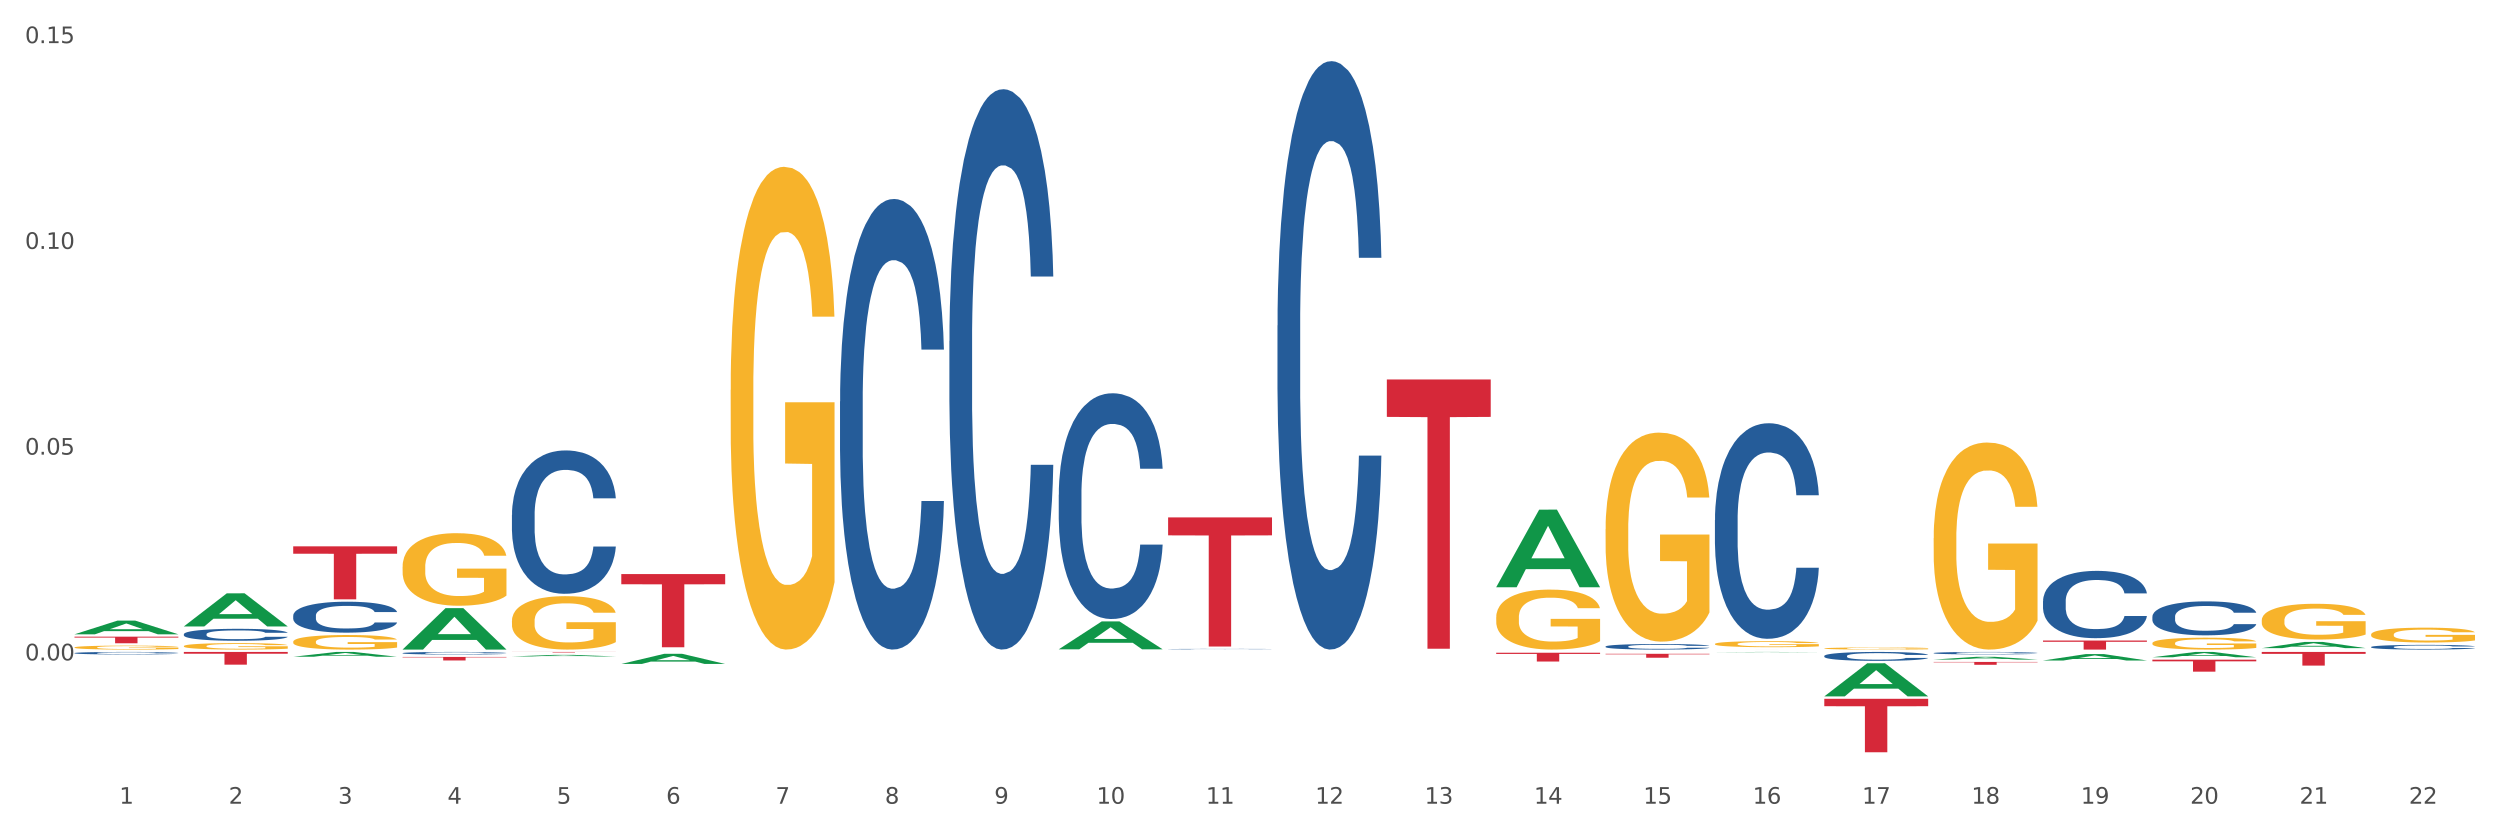 <?xml version="1.0" encoding="utf-8" standalone="no"?>
<!DOCTYPE svg PUBLIC "-//W3C//DTD SVG 1.1//EN"
  "http://www.w3.org/Graphics/SVG/1.1/DTD/svg11.dtd">
<svg xmlns:xlink="http://www.w3.org/1999/xlink" width="1080pt" height="360pt" viewBox="0 0 1080 360" xmlns="http://www.w3.org/2000/svg" version="1.1">
 <rect x="0" y="0" width="1080" height="360" fill="#333333" stroke="none"/>
 <defs>
  <style type="text/css">*{stroke-linejoin: round; stroke-linecap: butt}</style>
 </defs>
 <g id="figure_1">
  <g id="patch_1">
   <path d="M 0 360 
L 1080 360 
L 1080 0 
L 0 0 
z
" style="fill: #ffffff; stroke: #ffffff; stroke-linejoin: miter"/>
  </g>
  <g id="axes_1">
   <g id="matplotlib.axis_1">
    <g id="xtick_1">
     <g id="text_1">
      <!-- 1 -->
      <g style="fill: #4d4d4d" transform="translate(51.562 347.204) scale(0.096 -0.096)">
       <defs>
        <path id="DejaVuSans-31" d="M 794 531 
L 1825 531 
L 1825 4091 
L 703 3866 
L 703 4441 
L 1819 4666 
L 2450 4666 
L 2450 531 
L 3481 531 
L 3481 0 
L 794 0 
L 794 531 
z
" transform="scale(0.016)"/>
       </defs>
       <use xlink:href="#DejaVuSans-31"/>
      </g>
     </g>
    </g>
    <g id="xtick_2">
     <g id="text_2">
      <!-- 2 -->
      <g style="fill: #4d4d4d" transform="translate(98.807 347.204) scale(0.096 -0.096)">
       <defs>
        <path id="DejaVuSans-32" d="M 1228 531 
L 3431 531 
L 3431 0 
L 469 0 
L 469 531 
Q 828 903 1448 1529 
Q 2069 2156 2228 2338 
Q 2531 2678 2651 2914 
Q 2772 3150 2772 3378 
Q 2772 3750 2511 3984 
Q 2250 4219 1831 4219 
Q 1534 4219 1204 4116 
Q 875 4013 500 3803 
L 500 4441 
Q 881 4594 1212 4672 
Q 1544 4750 1819 4750 
Q 2544 4750 2975 4387 
Q 3406 4025 3406 3419 
Q 3406 3131 3298 2873 
Q 3191 2616 2906 2266 
Q 2828 2175 2409 1742 
Q 1991 1309 1228 531 
z
" transform="scale(0.016)"/>
       </defs>
       <use xlink:href="#DejaVuSans-32"/>
      </g>
     </g>
    </g>
    <g id="xtick_3">
     <g id="text_3">
      <!-- 3 -->
      <g style="fill: #4d4d4d" transform="translate(146.052 347.204) scale(0.096 -0.096)">
       <defs>
        <path id="DejaVuSans-33" d="M 2597 2516 
Q 3050 2419 3304 2112 
Q 3559 1806 3559 1356 
Q 3559 666 3084 287 
Q 2609 -91 1734 -91 
Q 1441 -91 1130 -33 
Q 819 25 488 141 
L 488 750 
Q 750 597 1062 519 
Q 1375 441 1716 441 
Q 2309 441 2620 675 
Q 2931 909 2931 1356 
Q 2931 1769 2642 2001 
Q 2353 2234 1838 2234 
L 1294 2234 
L 1294 2753 
L 1863 2753 
Q 2328 2753 2575 2939 
Q 2822 3125 2822 3475 
Q 2822 3834 2567 4026 
Q 2313 4219 1838 4219 
Q 1578 4219 1281 4162 
Q 984 4106 628 3988 
L 628 4550 
Q 988 4650 1302 4700 
Q 1616 4750 1894 4750 
Q 2613 4750 3031 4423 
Q 3450 4097 3450 3541 
Q 3450 3153 3228 2886 
Q 3006 2619 2597 2516 
z
" transform="scale(0.016)"/>
       </defs>
       <use xlink:href="#DejaVuSans-33"/>
      </g>
     </g>
    </g>
    <g id="xtick_4">
     <g id="text_4">
      <!-- 4 -->
      <g style="fill: #4d4d4d" transform="translate(193.297 347.204) scale(0.096 -0.096)">
       <defs>
        <path id="DejaVuSans-34" d="M 2419 4116 
L 825 1625 
L 2419 1625 
L 2419 4116 
z
M 2253 4666 
L 3047 4666 
L 3047 1625 
L 3713 1625 
L 3713 1100 
L 3047 1100 
L 3047 0 
L 2419 0 
L 2419 1100 
L 313 1100 
L 313 1709 
L 2253 4666 
z
" transform="scale(0.016)"/>
       </defs>
       <use xlink:href="#DejaVuSans-34"/>
      </g>
     </g>
    </g>
    <g id="xtick_5">
     <g id="text_5">
      <!-- 5 -->
      <g style="fill: #4d4d4d" transform="translate(240.542 347.204) scale(0.096 -0.096)">
       <defs>
        <path id="DejaVuSans-35" d="M 691 4666 
L 3169 4666 
L 3169 4134 
L 1269 4134 
L 1269 2991 
Q 1406 3038 1543 3061 
Q 1681 3084 1819 3084 
Q 2600 3084 3056 2656 
Q 3513 2228 3513 1497 
Q 3513 744 3044 326 
Q 2575 -91 1722 -91 
Q 1428 -91 1123 -41 
Q 819 9 494 109 
L 494 744 
Q 775 591 1075 516 
Q 1375 441 1709 441 
Q 2250 441 2565 725 
Q 2881 1009 2881 1497 
Q 2881 1984 2565 2268 
Q 2250 2553 1709 2553 
Q 1456 2553 1204 2497 
Q 953 2441 691 2322 
L 691 4666 
z
" transform="scale(0.016)"/>
       </defs>
       <use xlink:href="#DejaVuSans-35"/>
      </g>
     </g>
    </g>
    <g id="xtick_6">
     <g id="text_6">
      <!-- 6 -->
      <g style="fill: #4d4d4d" transform="translate(287.787 347.204) scale(0.096 -0.096)">
       <defs>
        <path id="DejaVuSans-36" d="M 2113 2584 
Q 1688 2584 1439 2293 
Q 1191 2003 1191 1497 
Q 1191 994 1439 701 
Q 1688 409 2113 409 
Q 2538 409 2786 701 
Q 3034 994 3034 1497 
Q 3034 2003 2786 2293 
Q 2538 2584 2113 2584 
z
M 3366 4563 
L 3366 3988 
Q 3128 4100 2886 4159 
Q 2644 4219 2406 4219 
Q 1781 4219 1451 3797 
Q 1122 3375 1075 2522 
Q 1259 2794 1537 2939 
Q 1816 3084 2150 3084 
Q 2853 3084 3261 2657 
Q 3669 2231 3669 1497 
Q 3669 778 3244 343 
Q 2819 -91 2113 -91 
Q 1303 -91 875 529 
Q 447 1150 447 2328 
Q 447 3434 972 4092 
Q 1497 4750 2381 4750 
Q 2619 4750 2861 4703 
Q 3103 4656 3366 4563 
z
" transform="scale(0.016)"/>
       </defs>
       <use xlink:href="#DejaVuSans-36"/>
      </g>
     </g>
    </g>
    <g id="xtick_7">
     <g id="text_7">
      <!-- 7 -->
      <g style="fill: #4d4d4d" transform="translate(335.032 347.204) scale(0.096 -0.096)">
       <defs>
        <path id="DejaVuSans-37" d="M 525 4666 
L 3525 4666 
L 3525 4397 
L 1831 0 
L 1172 0 
L 2766 4134 
L 525 4134 
L 525 4666 
z
" transform="scale(0.016)"/>
       </defs>
       <use xlink:href="#DejaVuSans-37"/>
      </g>
     </g>
    </g>
    <g id="xtick_8">
     <g id="text_8">
      <!-- 8 -->
      <g style="fill: #4d4d4d" transform="translate(382.276 347.204) scale(0.096 -0.096)">
       <defs>
        <path id="DejaVuSans-38" d="M 2034 2216 
Q 1584 2216 1326 1975 
Q 1069 1734 1069 1313 
Q 1069 891 1326 650 
Q 1584 409 2034 409 
Q 2484 409 2743 651 
Q 3003 894 3003 1313 
Q 3003 1734 2745 1975 
Q 2488 2216 2034 2216 
z
M 1403 2484 
Q 997 2584 770 2862 
Q 544 3141 544 3541 
Q 544 4100 942 4425 
Q 1341 4750 2034 4750 
Q 2731 4750 3128 4425 
Q 3525 4100 3525 3541 
Q 3525 3141 3298 2862 
Q 3072 2584 2669 2484 
Q 3125 2378 3379 2068 
Q 3634 1759 3634 1313 
Q 3634 634 3220 271 
Q 2806 -91 2034 -91 
Q 1263 -91 848 271 
Q 434 634 434 1313 
Q 434 1759 690 2068 
Q 947 2378 1403 2484 
z
M 1172 3481 
Q 1172 3119 1398 2916 
Q 1625 2713 2034 2713 
Q 2441 2713 2670 2916 
Q 2900 3119 2900 3481 
Q 2900 3844 2670 4047 
Q 2441 4250 2034 4250 
Q 1625 4250 1398 4047 
Q 1172 3844 1172 3481 
z
" transform="scale(0.016)"/>
       </defs>
       <use xlink:href="#DejaVuSans-38"/>
      </g>
     </g>
    </g>
    <g id="xtick_9">
     <g id="text_9">
      <!-- 9 -->
      <g style="fill: #4d4d4d" transform="translate(429.521 347.204) scale(0.096 -0.096)">
       <defs>
        <path id="DejaVuSans-39" d="M 703 97 
L 703 672 
Q 941 559 1184 500 
Q 1428 441 1663 441 
Q 2288 441 2617 861 
Q 2947 1281 2994 2138 
Q 2813 1869 2534 1725 
Q 2256 1581 1919 1581 
Q 1219 1581 811 2004 
Q 403 2428 403 3163 
Q 403 3881 828 4315 
Q 1253 4750 1959 4750 
Q 2769 4750 3195 4129 
Q 3622 3509 3622 2328 
Q 3622 1225 3098 567 
Q 2575 -91 1691 -91 
Q 1453 -91 1209 -44 
Q 966 3 703 97 
z
M 1959 2075 
Q 2384 2075 2632 2365 
Q 2881 2656 2881 3163 
Q 2881 3666 2632 3958 
Q 2384 4250 1959 4250 
Q 1534 4250 1286 3958 
Q 1038 3666 1038 3163 
Q 1038 2656 1286 2365 
Q 1534 2075 1959 2075 
z
" transform="scale(0.016)"/>
       </defs>
       <use xlink:href="#DejaVuSans-39"/>
      </g>
     </g>
    </g>
    <g id="xtick_10">
     <g id="text_10">
      <!-- 10 -->
      <g style="fill: #4d4d4d" transform="translate(473.712 347.204) scale(0.096 -0.096)">
       <defs>
        <path id="DejaVuSans-30" d="M 2034 4250 
Q 1547 4250 1301 3770 
Q 1056 3291 1056 2328 
Q 1056 1369 1301 889 
Q 1547 409 2034 409 
Q 2525 409 2770 889 
Q 3016 1369 3016 2328 
Q 3016 3291 2770 3770 
Q 2525 4250 2034 4250 
z
M 2034 4750 
Q 2819 4750 3233 4129 
Q 3647 3509 3647 2328 
Q 3647 1150 3233 529 
Q 2819 -91 2034 -91 
Q 1250 -91 836 529 
Q 422 1150 422 2328 
Q 422 3509 836 4129 
Q 1250 4750 2034 4750 
z
" transform="scale(0.016)"/>
       </defs>
       <use xlink:href="#DejaVuSans-31"/>
       <use xlink:href="#DejaVuSans-30" transform="translate(63.623 0)"/>
      </g>
     </g>
    </g>
    <g id="xtick_11">
     <g id="text_11">
      <!-- 11 -->
      <g style="fill: #4d4d4d" transform="translate(520.957 347.204) scale(0.096 -0.096)">
       <use xlink:href="#DejaVuSans-31"/>
       <use xlink:href="#DejaVuSans-31" transform="translate(63.623 0)"/>
      </g>
     </g>
    </g>
    <g id="xtick_12">
     <g id="text_12">
      <!-- 12 -->
      <g style="fill: #4d4d4d" transform="translate(568.202 347.204) scale(0.096 -0.096)">
       <use xlink:href="#DejaVuSans-31"/>
       <use xlink:href="#DejaVuSans-32" transform="translate(63.623 0)"/>
      </g>
     </g>
    </g>
    <g id="xtick_13">
     <g id="text_13">
      <!-- 13 -->
      <g style="fill: #4d4d4d" transform="translate(615.447 347.204) scale(0.096 -0.096)">
       <use xlink:href="#DejaVuSans-31"/>
       <use xlink:href="#DejaVuSans-33" transform="translate(63.623 0)"/>
      </g>
     </g>
    </g>
    <g id="xtick_14">
     <g id="text_14">
      <!-- 14 -->
      <g style="fill: #4d4d4d" transform="translate(662.692 347.204) scale(0.096 -0.096)">
       <use xlink:href="#DejaVuSans-31"/>
       <use xlink:href="#DejaVuSans-34" transform="translate(63.623 0)"/>
      </g>
     </g>
    </g>
    <g id="xtick_15">
     <g id="text_15">
      <!-- 15 -->
      <g style="fill: #4d4d4d" transform="translate(709.937 347.204) scale(0.096 -0.096)">
       <use xlink:href="#DejaVuSans-31"/>
       <use xlink:href="#DejaVuSans-35" transform="translate(63.623 0)"/>
      </g>
     </g>
    </g>
    <g id="xtick_16">
     <g id="text_16">
      <!-- 16 -->
      <g style="fill: #4d4d4d" transform="translate(757.181 347.204) scale(0.096 -0.096)">
       <use xlink:href="#DejaVuSans-31"/>
       <use xlink:href="#DejaVuSans-36" transform="translate(63.623 0)"/>
      </g>
     </g>
    </g>
    <g id="xtick_17">
     <g id="text_17">
      <!-- 17 -->
      <g style="fill: #4d4d4d" transform="translate(804.426 347.204) scale(0.096 -0.096)">
       <use xlink:href="#DejaVuSans-31"/>
       <use xlink:href="#DejaVuSans-37" transform="translate(63.623 0)"/>
      </g>
     </g>
    </g>
    <g id="xtick_18">
     <g id="text_18">
      <!-- 18 -->
      <g style="fill: #4d4d4d" transform="translate(851.671 347.204) scale(0.096 -0.096)">
       <use xlink:href="#DejaVuSans-31"/>
       <use xlink:href="#DejaVuSans-38" transform="translate(63.623 0)"/>
      </g>
     </g>
    </g>
    <g id="xtick_19">
     <g id="text_19">
      <!-- 19 -->
      <g style="fill: #4d4d4d" transform="translate(898.916 347.204) scale(0.096 -0.096)">
       <use xlink:href="#DejaVuSans-31"/>
       <use xlink:href="#DejaVuSans-39" transform="translate(63.623 0)"/>
      </g>
     </g>
    </g>
    <g id="xtick_20">
     <g id="text_20">
      <!-- 20 -->
      <g style="fill: #4d4d4d" transform="translate(946.161 347.204) scale(0.096 -0.096)">
       <use xlink:href="#DejaVuSans-32"/>
       <use xlink:href="#DejaVuSans-30" transform="translate(63.623 0)"/>
      </g>
     </g>
    </g>
    <g id="xtick_21">
     <g id="text_21">
      <!-- 21 -->
      <g style="fill: #4d4d4d" transform="translate(993.406 347.204) scale(0.096 -0.096)">
       <use xlink:href="#DejaVuSans-32"/>
       <use xlink:href="#DejaVuSans-31" transform="translate(63.623 0)"/>
      </g>
     </g>
    </g>
    <g id="xtick_22">
     <g id="text_22">
      <!-- 22 -->
      <g style="fill: #4d4d4d" transform="translate(1040.651 347.204) scale(0.096 -0.096)">
       <use xlink:href="#DejaVuSans-32"/>
       <use xlink:href="#DejaVuSans-32" transform="translate(63.623 0)"/>
      </g>
     </g>
    </g>
    <g id="xtick_23"/>
    <g id="xtick_24"/>
    <g id="xtick_25"/>
    <g id="xtick_26"/>
    <g id="xtick_27"/>
    <g id="xtick_28"/>
    <g id="xtick_29"/>
    <g id="xtick_30"/>
    <g id="xtick_31"/>
    <g id="xtick_32"/>
    <g id="xtick_33"/>
    <g id="xtick_34"/>
    <g id="xtick_35"/>
    <g id="xtick_36"/>
    <g id="xtick_37"/>
    <g id="xtick_38"/>
    <g id="xtick_39"/>
    <g id="xtick_40"/>
    <g id="xtick_41"/>
    <g id="xtick_42"/>
    <g id="xtick_43"/>
   </g>
   <g id="matplotlib.axis_2">
    <g id="ytick_1">
     <g id="text_23">
      <!-- 0.00 -->
      <g style="fill: #4d4d4d" transform="translate(10.8 285.287) scale(0.096 -0.096)">
       <defs>
        <path id="DejaVuSans-2e" d="M 684 794 
L 1344 794 
L 1344 0 
L 684 0 
L 684 794 
z
" transform="scale(0.016)"/>
       </defs>
       <use xlink:href="#DejaVuSans-30"/>
       <use xlink:href="#DejaVuSans-2e" transform="translate(63.623 0)"/>
       <use xlink:href="#DejaVuSans-30" transform="translate(95.41 0)"/>
       <use xlink:href="#DejaVuSans-30" transform="translate(159.033 0)"/>
      </g>
     </g>
    </g>
    <g id="ytick_2">
     <g id="text_24">
      <!-- 0.05 -->
      <g style="fill: #4d4d4d" transform="translate(10.8 196.405) scale(0.096 -0.096)">
       <use xlink:href="#DejaVuSans-30"/>
       <use xlink:href="#DejaVuSans-2e" transform="translate(63.623 0)"/>
       <use xlink:href="#DejaVuSans-30" transform="translate(95.41 0)"/>
       <use xlink:href="#DejaVuSans-35" transform="translate(159.033 0)"/>
      </g>
     </g>
    </g>
    <g id="ytick_3">
     <g id="text_25">
      <!-- 0.10 -->
      <g style="fill: #4d4d4d" transform="translate(10.8 107.523) scale(0.096 -0.096)">
       <use xlink:href="#DejaVuSans-30"/>
       <use xlink:href="#DejaVuSans-2e" transform="translate(63.623 0)"/>
       <use xlink:href="#DejaVuSans-31" transform="translate(95.41 0)"/>
       <use xlink:href="#DejaVuSans-30" transform="translate(159.033 0)"/>
      </g>
     </g>
    </g>
    <g id="ytick_4">
     <g id="text_26">
      <!-- 0.15 -->
      <g style="fill: #4d4d4d" transform="translate(10.8 18.642) scale(0.096 -0.096)">
       <use xlink:href="#DejaVuSans-30"/>
       <use xlink:href="#DejaVuSans-2e" transform="translate(63.623 0)"/>
       <use xlink:href="#DejaVuSans-31" transform="translate(95.41 0)"/>
       <use xlink:href="#DejaVuSans-35" transform="translate(159.033 0)"/>
      </g>
     </g>
    </g>
    <g id="ytick_5"/>
    <g id="ytick_6"/>
    <g id="ytick_7"/>
    <g id="ytick_8"/>
   </g>
   <g id="PolyCollection_1">
    <path d="M 835.338 285.958 
L 880.221 285.958 
L 880.221 286.129 
L 862.565 286.13 
L 862.565 287.186 
L 852.887 287.186 
L 852.887 286.13 
L 835.338 286.129 
L 835.338 285.96 
L 835.338 285.958 
z
" clip-path="url(#p5823b87407)" style="fill: #d62839"/>
    <path d="M 788.093 301.875 
L 832.976 301.875 
L 832.976 305.086 
L 815.32 305.108 
L 815.32 324.981 
L 805.642 324.981 
L 805.642 305.108 
L 788.093 305.086 
L 788.093 301.897 
L 788.093 301.875 
z
" clip-path="url(#p5823b87407)" style="fill: #d62839"/>
    <path d="M 929.828 284.963 
L 974.71 284.963 
L 974.71 285.684 
L 957.055 285.689 
L 957.055 290.156 
L 947.377 290.156 
L 947.377 285.689 
L 929.828 285.684 
L 929.828 284.968 
L 929.828 284.963 
z
" clip-path="url(#p5823b87407)" style="fill: #d62839"/>
    <path d="M 882.583 276.72 
L 927.465 276.72 
L 927.465 277.262 
L 909.81 277.265 
L 909.81 280.619 
L 900.132 280.619 
L 900.132 277.265 
L 882.583 277.262 
L 882.583 276.723 
L 882.583 276.72 
z
" clip-path="url(#p5823b87407)" style="fill: #d62839"/>
    <path d="M 977.072 281.639 
L 1021.955 281.639 
L 1021.955 282.46 
L 1004.3 282.466 
L 1004.3 287.546 
L 994.621 287.546 
L 994.621 282.466 
L 977.072 282.46 
L 977.072 281.645 
L 977.072 281.639 
z
" clip-path="url(#p5823b87407)" style="fill: #d62839"/>
    <path d="M 79.42 270.597 
L 79.466 270.584 
L 97.974 256.316 
L 105.655 256.303 
L 124.303 270.624 
L 115.419 270.624 
L 111.393 267.289 
L 92.283 267.289 
L 92.144 267.343 
L 88.258 270.624 
L 79.42 270.624 
L 79.42 270.597 
L 94.689 265.299 
L 108.987 265.286 
L 101.907 259.355 
L 101.815 259.329 
L 101.722 259.369 
L 94.643 265.286 
L 94.689 265.299 
L 79.42 270.597 
z
" clip-path="url(#p5823b87407)" style="fill: #109648"/>
    <path d="M 32.175 274.014 
L 32.221 274.008 
L 50.73 268.107 
L 58.411 268.101 
L 77.058 274.025 
L 68.174 274.025 
L 64.148 272.646 
L 45.038 272.646 
L 44.899 272.668 
L 41.013 274.025 
L 32.175 274.025 
L 32.175 274.014 
L 47.444 271.822 
L 61.742 271.817 
L 54.663 269.364 
L 54.57 269.353 
L 54.478 269.369 
L 47.398 271.817 
L 47.444 271.822 
L 32.175 274.014 
z
" clip-path="url(#p5823b87407)" style="fill: #109648"/>
    <path d="M 221.154 268.205 
L 221.207 268.184 
L 221.207 267.425 
L 221.313 266.772 
L 221.843 265.191 
L 222.638 263.884 
L 223.221 263.189 
L 223.804 262.62 
L 224.493 262.051 
L 225.341 261.46 
L 226.877 260.596 
L 227.831 260.154 
L 228.997 259.69 
L 231.117 259.016 
L 232.653 258.636 
L 234.243 258.32 
L 236.84 257.941 
L 238.535 257.772 
L 240.337 257.646 
L 242.51 257.561 
L 244.152 257.54 
L 247.756 257.604 
L 250.829 257.793 
L 252.313 257.941 
L 254.22 258.194 
L 255.227 258.362 
L 256.87 258.7 
L 258.566 259.142 
L 259.731 259.521 
L 261.48 260.238 
L 262.805 260.955 
L 264.024 261.84 
L 264.659 262.451 
L 265.136 263.02 
L 265.56 263.673 
L 265.984 264.706 
L 256.446 264.706 
L 256.075 263.969 
L 255.492 263.273 
L 254.644 262.599 
L 253.902 262.177 
L 252.631 261.65 
L 251.465 261.313 
L 250.246 261.06 
L 248.762 260.849 
L 247.597 260.744 
L 245.954 260.66 
L 242.721 260.681 
L 240.549 260.849 
L 239.065 261.06 
L 238.111 261.25 
L 237.263 261.46 
L 236.31 261.756 
L 235.197 262.198 
L 234.402 262.599 
L 233.607 263.104 
L 232.971 263.61 
L 232.388 264.2 
L 231.911 264.833 
L 231.541 265.486 
L 231.223 266.287 
L 230.958 267.615 
L 230.958 270.502 
L 231.064 271.155 
L 231.329 272.02 
L 231.647 272.673 
L 232.176 273.453 
L 232.653 273.98 
L 233.554 274.738 
L 234.561 275.371 
L 235.356 275.771 
L 236.151 276.108 
L 237.528 276.572 
L 239.065 276.951 
L 240.39 277.183 
L 242.192 277.394 
L 243.41 277.478 
L 244.47 277.52 
L 247.067 277.52 
L 248.921 277.457 
L 250.988 277.31 
L 252.578 277.12 
L 253.902 276.888 
L 255.386 276.509 
L 256.34 276.15 
L 256.34 271.746 
L 244.682 271.724 
L 244.682 268.795 
L 266.037 268.795 
L 266.037 277.394 
L 265.136 277.837 
L 264.129 278.237 
L 263.07 278.595 
L 261.48 279.038 
L 259.572 279.459 
L 257.877 279.754 
L 256.075 280.007 
L 253.955 280.239 
L 251.2 280.45 
L 249.504 280.534 
L 247.385 280.597 
L 244.894 280.619 
L 242.721 280.576 
L 240.602 280.471 
L 238.376 280.281 
L 236.204 280.007 
L 234.561 279.733 
L 232.918 279.396 
L 231.17 278.954 
L 229.792 278.532 
L 228.732 278.153 
L 227.566 277.668 
L 226.295 277.036 
L 225.341 276.467 
L 224.493 275.876 
L 223.592 275.118 
L 222.956 274.464 
L 222.32 273.642 
L 221.949 273.031 
L 221.525 272.083 
L 221.207 270.755 
L 221.154 268.205 
z
" clip-path="url(#p5823b87407)" style="fill: #f7b32b"/>
    <path d="M 315.644 168.432 
L 315.697 168.241 
L 315.697 161.385 
L 315.803 155.48 
L 316.333 141.195 
L 317.128 129.386 
L 317.711 123.1 
L 318.294 117.957 
L 318.983 112.815 
L 319.83 107.482 
L 321.367 99.672 
L 322.321 95.673 
L 323.487 91.482 
L 325.606 85.387 
L 327.143 81.959 
L 328.733 79.102 
L 331.329 75.673 
L 333.025 74.149 
L 334.827 73.007 
L 336.999 72.245 
L 338.642 72.054 
L 342.245 72.626 
L 345.319 74.34 
L 346.802 75.673 
L 348.71 77.959 
L 349.717 79.483 
L 351.36 82.53 
L 353.055 86.53 
L 354.221 89.958 
L 355.97 96.434 
L 357.294 102.91 
L 358.513 110.91 
L 359.149 116.434 
L 359.626 121.576 
L 360.05 127.481 
L 360.474 136.814 
L 350.936 136.814 
L 350.565 130.148 
L 349.982 123.862 
L 349.134 117.767 
L 348.392 113.958 
L 347.12 109.196 
L 345.955 106.148 
L 344.736 103.863 
L 343.252 101.958 
L 342.086 101.006 
L 340.444 100.244 
L 337.211 100.434 
L 335.039 101.958 
L 333.555 103.863 
L 332.601 105.577 
L 331.753 107.482 
L 330.799 110.148 
L 329.687 114.148 
L 328.892 117.767 
L 328.097 122.338 
L 327.461 126.91 
L 326.878 132.243 
L 326.401 137.957 
L 326.03 143.861 
L 325.712 151.099 
L 325.447 163.099 
L 325.447 189.193 
L 325.553 195.098 
L 325.818 202.907 
L 326.136 208.812 
L 326.666 215.859 
L 327.143 220.621 
L 328.044 227.478 
L 329.051 233.192 
L 329.846 236.811 
L 330.64 239.858 
L 332.018 244.048 
L 333.555 247.477 
L 334.88 249.572 
L 336.681 251.477 
L 337.9 252.239 
L 338.96 252.62 
L 341.556 252.62 
L 343.411 252.048 
L 345.478 250.715 
L 347.067 249.001 
L 348.392 246.905 
L 349.876 243.477 
L 350.83 240.239 
L 350.83 200.431 
L 339.172 200.24 
L 339.172 173.765 
L 360.527 173.765 
L 360.527 251.477 
L 359.626 255.477 
L 358.619 259.096 
L 357.559 262.333 
L 355.97 266.333 
L 354.062 270.143 
L 352.366 272.809 
L 350.565 275.095 
L 348.445 277.19 
L 345.69 279.095 
L 343.994 279.857 
L 341.874 280.428 
L 339.384 280.619 
L 337.211 280.238 
L 335.092 279.285 
L 332.866 277.571 
L 330.693 275.095 
L 329.051 272.619 
L 327.408 269.571 
L 325.659 265.571 
L 324.282 261.762 
L 323.222 258.334 
L 322.056 253.953 
L 320.784 248.239 
L 319.83 243.096 
L 318.983 237.763 
L 318.082 230.906 
L 317.446 225.001 
L 316.81 217.573 
L 316.439 212.049 
L 316.015 203.478 
L 315.697 191.479 
L 315.644 168.432 
z
" clip-path="url(#p5823b87407)" style="fill: #f7b32b"/>
    <path d="M 646.358 266.68 
L 646.411 266.656 
L 646.411 265.804 
L 646.517 265.071 
L 647.047 263.296 
L 647.842 261.829 
L 648.425 261.048 
L 649.008 260.409 
L 649.697 259.77 
L 650.545 259.107 
L 652.081 258.137 
L 653.035 257.64 
L 654.201 257.119 
L 656.321 256.362 
L 657.857 255.936 
L 659.447 255.581 
L 662.043 255.155 
L 663.739 254.966 
L 665.541 254.824 
L 667.713 254.729 
L 669.356 254.706 
L 672.959 254.777 
L 676.033 254.99 
L 677.517 255.155 
L 679.424 255.439 
L 680.431 255.629 
L 682.074 256.007 
L 683.769 256.504 
L 684.935 256.93 
L 686.684 257.735 
L 688.009 258.539 
L 689.227 259.533 
L 689.863 260.219 
L 690.34 260.858 
L 690.764 261.592 
L 691.188 262.752 
L 681.65 262.752 
L 681.279 261.923 
L 680.696 261.142 
L 679.848 260.385 
L 679.106 259.912 
L 677.835 259.32 
L 676.669 258.942 
L 675.45 258.658 
L 673.966 258.421 
L 672.8 258.303 
L 671.158 258.208 
L 667.925 258.232 
L 665.753 258.421 
L 664.269 258.658 
L 663.315 258.871 
L 662.467 259.107 
L 661.514 259.439 
L 660.401 259.936 
L 659.606 260.385 
L 658.811 260.953 
L 658.175 261.521 
L 657.592 262.184 
L 657.115 262.894 
L 656.744 263.627 
L 656.426 264.526 
L 656.162 266.017 
L 656.162 269.259 
L 656.268 269.993 
L 656.532 270.963 
L 656.85 271.697 
L 657.38 272.573 
L 657.857 273.164 
L 658.758 274.016 
L 659.765 274.726 
L 660.56 275.176 
L 661.355 275.554 
L 662.732 276.075 
L 664.269 276.501 
L 665.594 276.761 
L 667.395 276.998 
L 668.614 277.093 
L 669.674 277.14 
L 672.271 277.14 
L 674.125 277.069 
L 676.192 276.903 
L 677.782 276.69 
L 679.106 276.43 
L 680.59 276.004 
L 681.544 275.602 
L 681.544 270.656 
L 669.886 270.632 
L 669.886 267.343 
L 691.241 267.343 
L 691.241 276.998 
L 690.34 277.495 
L 689.333 277.944 
L 688.274 278.347 
L 686.684 278.844 
L 684.776 279.317 
L 683.081 279.648 
L 681.279 279.932 
L 679.159 280.193 
L 676.404 280.429 
L 674.708 280.524 
L 672.588 280.595 
L 670.098 280.619 
L 667.925 280.571 
L 665.806 280.453 
L 663.58 280.24 
L 661.408 279.932 
L 659.765 279.625 
L 658.122 279.246 
L 656.374 278.749 
L 654.996 278.276 
L 653.936 277.85 
L 652.77 277.305 
L 651.498 276.596 
L 650.545 275.957 
L 649.697 275.294 
L 648.796 274.442 
L 648.16 273.708 
L 647.524 272.786 
L 647.153 272.099 
L 646.729 271.034 
L 646.411 269.543 
L 646.358 266.68 
z
" clip-path="url(#p5823b87407)" style="fill: #f7b32b"/>
    <path d="M 929.828 283.937 
L 929.874 283.935 
L 948.382 281.642 
L 956.063 281.639 
L 974.71 283.942 
L 965.826 283.942 
L 961.801 283.406 
L 942.691 283.406 
L 942.552 283.414 
L 938.665 283.942 
L 929.828 283.942 
L 929.828 283.937 
L 945.097 283.086 
L 959.395 283.084 
L 952.315 282.13 
L 952.223 282.126 
L 952.13 282.132 
L 945.051 283.084 
L 945.097 283.086 
L 929.828 283.937 
z
" clip-path="url(#p5823b87407)" style="fill: #109648"/>
    <path d="M 740.848 278.189 
L 740.901 278.187 
L 740.901 278.101 
L 741.007 278.027 
L 741.537 277.848 
L 742.332 277.701 
L 742.915 277.622 
L 743.498 277.558 
L 744.186 277.494 
L 745.034 277.427 
L 746.571 277.329 
L 747.525 277.279 
L 748.691 277.227 
L 750.81 277.151 
L 752.347 277.108 
L 753.937 277.072 
L 756.533 277.029 
L 758.229 277.01 
L 760.031 276.996 
L 762.203 276.986 
L 763.846 276.984 
L 767.449 276.991 
L 770.523 277.013 
L 772.006 277.029 
L 773.914 277.058 
L 774.921 277.077 
L 776.563 277.115 
L 778.259 277.165 
L 779.425 277.208 
L 781.174 277.289 
L 782.498 277.37 
L 783.717 277.47 
L 784.353 277.539 
L 784.83 277.603 
L 785.254 277.677 
L 785.678 277.794 
L 776.14 277.794 
L 775.769 277.71 
L 775.186 277.632 
L 774.338 277.556 
L 773.596 277.508 
L 772.324 277.448 
L 771.158 277.41 
L 769.94 277.382 
L 768.456 277.358 
L 767.29 277.346 
L 765.647 277.336 
L 762.415 277.339 
L 760.243 277.358 
L 758.759 277.382 
L 757.805 277.403 
L 756.957 277.427 
L 756.003 277.46 
L 754.891 277.51 
L 754.096 277.556 
L 753.301 277.613 
L 752.665 277.67 
L 752.082 277.737 
L 751.605 277.808 
L 751.234 277.882 
L 750.916 277.972 
L 750.651 278.122 
L 750.651 278.449 
L 750.757 278.522 
L 751.022 278.62 
L 751.34 278.694 
L 751.87 278.782 
L 752.347 278.842 
L 753.248 278.927 
L 754.255 278.999 
L 755.049 279.044 
L 755.844 279.082 
L 757.222 279.134 
L 758.759 279.177 
L 760.084 279.203 
L 761.885 279.227 
L 763.104 279.237 
L 764.164 279.242 
L 766.76 279.242 
L 768.615 279.234 
L 770.682 279.218 
L 772.271 279.196 
L 773.596 279.17 
L 775.08 279.127 
L 776.034 279.087 
L 776.034 278.589 
L 764.376 278.587 
L 764.376 278.256 
L 785.731 278.256 
L 785.731 279.227 
L 784.83 279.277 
L 783.823 279.323 
L 782.763 279.363 
L 781.174 279.413 
L 779.266 279.461 
L 777.57 279.494 
L 775.769 279.523 
L 773.649 279.549 
L 770.894 279.573 
L 769.198 279.582 
L 767.078 279.589 
L 764.588 279.592 
L 762.415 279.587 
L 760.295 279.575 
L 758.07 279.554 
L 755.897 279.523 
L 754.255 279.492 
L 752.612 279.454 
L 750.863 279.404 
L 749.486 279.356 
L 748.426 279.313 
L 747.26 279.258 
L 745.988 279.187 
L 745.034 279.123 
L 744.186 279.056 
L 743.286 278.97 
L 742.65 278.896 
L 742.014 278.803 
L 741.643 278.734 
L 741.219 278.627 
L 740.901 278.477 
L 740.848 278.189 
z
" clip-path="url(#p5823b87407)" style="fill: #f7b32b"/>
    <path d="M 929.828 277.856 
L 929.881 277.852 
L 929.881 277.683 
L 929.987 277.537 
L 930.516 277.186 
L 931.311 276.895 
L 931.894 276.74 
L 932.477 276.614 
L 933.166 276.487 
L 934.014 276.356 
L 935.551 276.163 
L 936.504 276.065 
L 937.67 275.962 
L 939.79 275.812 
L 941.326 275.727 
L 942.916 275.657 
L 945.513 275.573 
L 947.208 275.535 
L 949.01 275.507 
L 951.183 275.488 
L 952.825 275.483 
L 956.429 275.497 
L 959.502 275.54 
L 960.986 275.573 
L 962.893 275.629 
L 963.9 275.666 
L 965.543 275.741 
L 967.239 275.84 
L 968.404 275.924 
L 970.153 276.084 
L 971.478 276.243 
L 972.697 276.44 
L 973.333 276.576 
L 973.809 276.703 
L 974.233 276.848 
L 974.657 277.078 
L 965.119 277.078 
L 964.748 276.914 
L 964.165 276.759 
L 963.317 276.609 
L 962.576 276.515 
L 961.304 276.398 
L 960.138 276.323 
L 958.919 276.267 
L 957.435 276.22 
L 956.27 276.196 
L 954.627 276.177 
L 951.395 276.182 
L 949.222 276.22 
L 947.738 276.267 
L 946.784 276.309 
L 945.937 276.356 
L 944.983 276.421 
L 943.87 276.52 
L 943.075 276.609 
L 942.28 276.721 
L 941.644 276.834 
L 941.062 276.965 
L 940.585 277.106 
L 940.214 277.251 
L 939.896 277.43 
L 939.631 277.725 
L 939.631 278.368 
L 939.737 278.513 
L 940.002 278.705 
L 940.32 278.851 
L 940.85 279.024 
L 941.326 279.141 
L 942.227 279.31 
L 943.234 279.451 
L 944.029 279.54 
L 944.824 279.615 
L 946.202 279.718 
L 947.738 279.803 
L 949.063 279.854 
L 950.865 279.901 
L 952.083 279.92 
L 953.143 279.929 
L 955.74 279.929 
L 957.594 279.915 
L 959.661 279.882 
L 961.251 279.84 
L 962.576 279.789 
L 964.059 279.704 
L 965.013 279.624 
L 965.013 278.644 
L 953.355 278.64 
L 953.355 277.988 
L 974.71 277.988 
L 974.71 279.901 
L 973.809 280 
L 972.803 280.089 
L 971.743 280.168 
L 970.153 280.267 
L 968.245 280.361 
L 966.55 280.426 
L 964.748 280.483 
L 962.629 280.534 
L 959.873 280.581 
L 958.177 280.6 
L 956.058 280.614 
L 953.567 280.619 
L 951.395 280.609 
L 949.275 280.586 
L 947.049 280.544 
L 944.877 280.483 
L 943.234 280.422 
L 941.591 280.347 
L 939.843 280.248 
L 938.465 280.154 
L 937.405 280.07 
L 936.239 279.962 
L 934.968 279.821 
L 934.014 279.695 
L 933.166 279.563 
L 932.265 279.395 
L 931.629 279.249 
L 930.993 279.066 
L 930.622 278.93 
L 930.199 278.719 
L 929.881 278.424 
L 929.828 277.856 
z
" clip-path="url(#p5823b87407)" style="fill: #f7b32b"/>
    <path d="M 693.603 228.618 
L 693.656 228.535 
L 693.656 225.567 
L 693.762 223.01 
L 694.292 216.825 
L 695.087 211.712 
L 695.67 208.99 
L 696.253 206.764 
L 696.942 204.537 
L 697.789 202.228 
L 699.326 198.847 
L 700.28 197.115 
L 701.446 195.301 
L 703.565 192.662 
L 705.102 191.177 
L 706.692 189.94 
L 709.288 188.456 
L 710.984 187.796 
L 712.786 187.301 
L 714.958 186.971 
L 716.601 186.889 
L 720.204 187.136 
L 723.278 187.878 
L 724.761 188.456 
L 726.669 189.445 
L 727.676 190.105 
L 729.319 191.425 
L 731.014 193.156 
L 732.18 194.641 
L 733.929 197.445 
L 735.253 200.249 
L 736.472 203.712 
L 737.108 206.104 
L 737.585 208.331 
L 738.009 210.887 
L 738.433 214.928 
L 728.895 214.928 
L 728.524 212.042 
L 727.941 209.32 
L 727.093 206.681 
L 726.351 205.032 
L 725.079 202.97 
L 723.914 201.651 
L 722.695 200.661 
L 721.211 199.836 
L 720.045 199.424 
L 718.403 199.094 
L 715.17 199.177 
L 712.998 199.836 
L 711.514 200.661 
L 710.56 201.403 
L 709.712 202.228 
L 708.758 203.383 
L 707.646 205.114 
L 706.851 206.681 
L 706.056 208.661 
L 705.42 210.64 
L 704.837 212.949 
L 704.36 215.423 
L 703.989 217.979 
L 703.671 221.113 
L 703.406 226.309 
L 703.406 237.607 
L 703.512 240.164 
L 703.777 243.545 
L 704.095 246.101 
L 704.625 249.153 
L 705.102 251.214 
L 706.003 254.183 
L 707.01 256.657 
L 707.805 258.224 
L 708.599 259.544 
L 709.977 261.358 
L 711.514 262.842 
L 712.839 263.749 
L 714.64 264.574 
L 715.859 264.904 
L 716.919 265.069 
L 719.515 265.069 
L 721.37 264.822 
L 723.437 264.244 
L 725.026 263.502 
L 726.351 262.595 
L 727.835 261.111 
L 728.789 259.709 
L 728.789 242.473 
L 717.131 242.39 
L 717.131 230.927 
L 738.486 230.927 
L 738.486 264.574 
L 737.585 266.306 
L 736.578 267.873 
L 735.518 269.275 
L 733.929 271.007 
L 732.021 272.656 
L 730.325 273.811 
L 728.524 274.8 
L 726.404 275.707 
L 723.649 276.532 
L 721.953 276.862 
L 719.833 277.109 
L 717.343 277.192 
L 715.17 277.027 
L 713.051 276.615 
L 710.825 275.872 
L 708.652 274.8 
L 707.01 273.728 
L 705.367 272.409 
L 703.618 270.677 
L 702.241 269.027 
L 701.181 267.543 
L 700.015 265.646 
L 698.743 263.172 
L 697.789 260.946 
L 696.942 258.636 
L 696.041 255.668 
L 695.405 253.111 
L 694.769 249.895 
L 694.398 247.503 
L 693.974 243.792 
L 693.656 238.597 
L 693.603 228.618 
z
" clip-path="url(#p5823b87407)" style="fill: #f7b32b"/>
    <path d="M 835.338 232.505 
L 835.391 232.423 
L 835.391 229.482 
L 835.497 226.95 
L 836.027 220.823 
L 836.822 215.759 
L 837.404 213.063 
L 837.987 210.857 
L 838.676 208.652 
L 839.524 206.364 
L 841.061 203.015 
L 842.015 201.3 
L 843.18 199.503 
L 845.3 196.889 
L 846.837 195.418 
L 848.426 194.193 
L 851.023 192.723 
L 852.719 192.069 
L 854.52 191.579 
L 856.693 191.252 
L 858.336 191.171 
L 861.939 191.416 
L 865.012 192.151 
L 866.496 192.723 
L 868.404 193.703 
L 869.411 194.356 
L 871.053 195.663 
L 872.749 197.379 
L 873.915 198.849 
L 875.663 201.627 
L 876.988 204.404 
L 878.207 207.835 
L 878.843 210.204 
L 879.32 212.409 
L 879.744 214.942 
L 880.168 218.944 
L 870.629 218.944 
L 870.258 216.085 
L 869.675 213.39 
L 868.828 210.776 
L 868.086 209.142 
L 866.814 207.1 
L 865.648 205.793 
L 864.429 204.812 
L 862.946 203.996 
L 861.78 203.587 
L 860.137 203.26 
L 856.905 203.342 
L 854.732 203.996 
L 853.249 204.812 
L 852.295 205.548 
L 851.447 206.364 
L 850.493 207.508 
L 849.38 209.224 
L 848.585 210.776 
L 847.791 212.736 
L 847.155 214.697 
L 846.572 216.984 
L 846.095 219.434 
L 845.724 221.967 
L 845.406 225.071 
L 845.141 230.217 
L 845.141 241.408 
L 845.247 243.941 
L 845.512 247.29 
L 845.83 249.822 
L 846.36 252.845 
L 846.837 254.887 
L 847.738 257.828 
L 848.744 260.278 
L 849.539 261.83 
L 850.334 263.137 
L 851.712 264.935 
L 853.249 266.405 
L 854.573 267.303 
L 856.375 268.12 
L 857.594 268.447 
L 858.654 268.61 
L 861.25 268.61 
L 863.105 268.365 
L 865.171 267.794 
L 866.761 267.058 
L 868.086 266.16 
L 869.569 264.689 
L 870.523 263.301 
L 870.523 246.228 
L 858.865 246.146 
L 858.865 234.792 
L 880.221 234.792 
L 880.221 268.12 
L 879.32 269.836 
L 878.313 271.388 
L 877.253 272.777 
L 875.663 274.492 
L 873.756 276.126 
L 872.06 277.269 
L 870.258 278.25 
L 868.139 279.148 
L 865.383 279.965 
L 863.688 280.292 
L 861.568 280.537 
L 859.077 280.619 
L 856.905 280.455 
L 854.785 280.047 
L 852.56 279.312 
L 850.387 278.25 
L 848.744 277.188 
L 847.102 275.881 
L 845.353 274.165 
L 843.975 272.531 
L 842.915 271.061 
L 841.75 269.182 
L 840.478 266.732 
L 839.524 264.526 
L 838.676 262.239 
L 837.775 259.298 
L 837.14 256.766 
L 836.504 253.58 
L 836.133 251.211 
L 835.709 247.535 
L 835.391 242.389 
L 835.338 232.505 
z
" clip-path="url(#p5823b87407)" style="fill: #f7b32b"/>
    <path d="M 788.093 280.124 
L 788.146 280.123 
L 788.146 280.093 
L 788.252 280.067 
L 788.782 280.004 
L 789.577 279.952 
L 790.16 279.924 
L 790.743 279.902 
L 791.431 279.879 
L 792.279 279.856 
L 793.816 279.821 
L 794.77 279.804 
L 795.936 279.785 
L 798.055 279.758 
L 799.592 279.743 
L 801.182 279.731 
L 803.778 279.715 
L 805.474 279.709 
L 807.275 279.704 
L 809.448 279.7 
L 811.091 279.7 
L 814.694 279.702 
L 817.767 279.71 
L 819.251 279.715 
L 821.159 279.726 
L 822.166 279.732 
L 823.808 279.746 
L 825.504 279.763 
L 826.67 279.778 
L 828.418 279.807 
L 829.743 279.836 
L 830.962 279.871 
L 831.598 279.895 
L 832.075 279.918 
L 832.499 279.944 
L 832.923 279.985 
L 823.384 279.985 
L 823.013 279.956 
L 822.431 279.928 
L 821.583 279.901 
L 820.841 279.884 
L 819.569 279.863 
L 818.403 279.85 
L 817.185 279.84 
L 815.701 279.831 
L 814.535 279.827 
L 812.892 279.824 
L 809.66 279.825 
L 807.487 279.831 
L 806.004 279.84 
L 805.05 279.847 
L 804.202 279.856 
L 803.248 279.867 
L 802.135 279.885 
L 801.341 279.901 
L 800.546 279.921 
L 799.91 279.941 
L 799.327 279.965 
L 798.85 279.99 
L 798.479 280.016 
L 798.161 280.048 
L 797.896 280.101 
L 797.896 280.216 
L 798.002 280.242 
L 798.267 280.276 
L 798.585 280.302 
L 799.115 280.333 
L 799.592 280.354 
L 800.493 280.384 
L 801.499 280.41 
L 802.294 280.426 
L 803.089 280.439 
L 804.467 280.457 
L 806.004 280.473 
L 807.328 280.482 
L 809.13 280.49 
L 810.349 280.494 
L 811.409 280.495 
L 814.005 280.495 
L 815.86 280.493 
L 817.926 280.487 
L 819.516 280.479 
L 820.841 280.47 
L 822.325 280.455 
L 823.278 280.441 
L 823.278 280.265 
L 811.621 280.264 
L 811.621 280.148 
L 832.976 280.148 
L 832.976 280.49 
L 832.075 280.508 
L 831.068 280.524 
L 830.008 280.538 
L 828.418 280.556 
L 826.511 280.572 
L 824.815 280.584 
L 823.013 280.594 
L 820.894 280.603 
L 818.138 280.612 
L 816.443 280.615 
L 814.323 280.618 
L 811.833 280.619 
L 809.66 280.617 
L 807.54 280.613 
L 805.315 280.605 
L 803.142 280.594 
L 801.499 280.583 
L 799.857 280.57 
L 798.108 280.552 
L 796.73 280.535 
L 795.671 280.52 
L 794.505 280.501 
L 793.233 280.476 
L 792.279 280.453 
L 791.431 280.43 
L 790.531 280.4 
L 789.895 280.373 
L 789.259 280.341 
L 788.888 280.316 
L 788.464 280.279 
L 788.146 280.226 
L 788.093 280.124 
z
" clip-path="url(#p5823b87407)" style="fill: #f7b32b"/>
    <path d="M 977.072 267.969 
L 977.125 267.955 
L 977.125 267.447 
L 977.231 267.009 
L 977.761 265.951 
L 978.556 265.076 
L 979.139 264.61 
L 979.722 264.229 
L 980.411 263.848 
L 981.259 263.453 
L 982.795 262.875 
L 983.749 262.578 
L 984.915 262.268 
L 987.035 261.816 
L 988.571 261.562 
L 990.161 261.35 
L 992.758 261.096 
L 994.453 260.983 
L 996.255 260.899 
L 998.428 260.842 
L 1000.07 260.828 
L 1003.674 260.871 
L 1006.747 260.998 
L 1008.231 261.096 
L 1010.138 261.266 
L 1011.145 261.379 
L 1012.788 261.604 
L 1014.484 261.901 
L 1015.649 262.155 
L 1017.398 262.635 
L 1018.723 263.114 
L 1019.942 263.707 
L 1020.577 264.116 
L 1021.054 264.497 
L 1021.478 264.935 
L 1021.902 265.626 
L 1012.364 265.626 
L 1011.993 265.132 
L 1011.41 264.667 
L 1010.562 264.215 
L 1009.82 263.933 
L 1008.549 263.58 
L 1007.383 263.354 
L 1006.164 263.185 
L 1004.68 263.044 
L 1003.515 262.973 
L 1001.872 262.917 
L 998.639 262.931 
L 996.467 263.044 
L 994.983 263.185 
L 994.029 263.312 
L 993.181 263.453 
L 992.228 263.651 
L 991.115 263.947 
L 990.32 264.215 
L 989.525 264.554 
L 988.889 264.893 
L 988.306 265.288 
L 987.829 265.711 
L 987.459 266.149 
L 987.141 266.685 
L 986.876 267.574 
L 986.876 269.507 
L 986.982 269.945 
L 987.247 270.523 
L 987.565 270.961 
L 988.094 271.483 
L 988.571 271.836 
L 989.472 272.344 
L 990.479 272.767 
L 991.274 273.035 
L 992.069 273.261 
L 993.446 273.572 
L 994.983 273.826 
L 996.308 273.981 
L 998.11 274.122 
L 999.328 274.178 
L 1000.388 274.207 
L 1002.985 274.207 
L 1004.839 274.164 
L 1006.906 274.066 
L 1008.496 273.939 
L 1009.82 273.783 
L 1011.304 273.529 
L 1012.258 273.289 
L 1012.258 270.34 
L 1000.6 270.326 
L 1000.6 268.364 
L 1021.955 268.364 
L 1021.955 274.122 
L 1021.054 274.418 
L 1020.047 274.687 
L 1018.988 274.926 
L 1017.398 275.223 
L 1015.49 275.505 
L 1013.795 275.703 
L 1011.993 275.872 
L 1009.873 276.027 
L 1007.118 276.168 
L 1005.422 276.225 
L 1003.303 276.267 
L 1000.812 276.281 
L 998.639 276.253 
L 996.52 276.182 
L 994.294 276.055 
L 992.122 275.872 
L 990.479 275.688 
L 988.836 275.463 
L 987.088 275.166 
L 985.71 274.884 
L 984.65 274.63 
L 983.484 274.305 
L 982.213 273.882 
L 981.259 273.501 
L 980.411 273.106 
L 979.51 272.598 
L 978.874 272.16 
L 978.238 271.61 
L 977.867 271.201 
L 977.443 270.566 
L 977.125 269.677 
L 977.072 267.969 
z
" clip-path="url(#p5823b87407)" style="fill: #f7b32b"/>
    <path d="M 1024.317 274.112 
L 1024.37 274.106 
L 1024.37 273.895 
L 1024.476 273.714 
L 1025.006 273.274 
L 1025.801 272.911 
L 1026.384 272.717 
L 1026.967 272.559 
L 1027.656 272.401 
L 1028.504 272.237 
L 1030.04 271.996 
L 1030.994 271.873 
L 1032.16 271.744 
L 1034.28 271.557 
L 1035.816 271.451 
L 1037.406 271.363 
L 1040.002 271.258 
L 1041.698 271.211 
L 1043.5 271.176 
L 1045.672 271.152 
L 1047.315 271.146 
L 1050.918 271.164 
L 1053.992 271.217 
L 1055.476 271.258 
L 1057.383 271.328 
L 1058.39 271.375 
L 1060.033 271.469 
L 1061.728 271.592 
L 1062.894 271.697 
L 1064.643 271.897 
L 1065.968 272.096 
L 1067.186 272.342 
L 1067.822 272.512 
L 1068.299 272.67 
L 1068.723 272.852 
L 1069.147 273.139 
L 1059.609 273.139 
L 1059.238 272.934 
L 1058.655 272.741 
L 1057.807 272.553 
L 1057.065 272.436 
L 1055.793 272.289 
L 1054.628 272.196 
L 1053.409 272.125 
L 1051.925 272.067 
L 1050.759 272.037 
L 1049.117 272.014 
L 1045.884 272.02 
L 1043.712 272.067 
L 1042.228 272.125 
L 1041.274 272.178 
L 1040.426 272.237 
L 1039.473 272.319 
L 1038.36 272.442 
L 1037.565 272.553 
L 1036.77 272.694 
L 1036.134 272.834 
L 1035.551 272.998 
L 1035.074 273.174 
L 1034.703 273.356 
L 1034.385 273.579 
L 1034.121 273.948 
L 1034.121 274.751 
L 1034.227 274.933 
L 1034.491 275.173 
L 1034.809 275.355 
L 1035.339 275.571 
L 1035.816 275.718 
L 1036.717 275.929 
L 1037.724 276.105 
L 1038.519 276.216 
L 1039.314 276.31 
L 1040.691 276.439 
L 1042.228 276.544 
L 1043.553 276.609 
L 1045.354 276.667 
L 1046.573 276.691 
L 1047.633 276.703 
L 1050.23 276.703 
L 1052.084 276.685 
L 1054.151 276.644 
L 1055.741 276.591 
L 1057.065 276.527 
L 1058.549 276.421 
L 1059.503 276.322 
L 1059.503 275.097 
L 1047.845 275.091 
L 1047.845 274.276 
L 1069.2 274.276 
L 1069.2 276.667 
L 1068.299 276.791 
L 1067.292 276.902 
L 1066.233 277.002 
L 1064.643 277.125 
L 1062.735 277.242 
L 1061.04 277.324 
L 1059.238 277.394 
L 1057.118 277.459 
L 1054.363 277.517 
L 1052.667 277.541 
L 1050.547 277.558 
L 1048.057 277.564 
L 1045.884 277.553 
L 1043.765 277.523 
L 1041.539 277.47 
L 1039.367 277.394 
L 1037.724 277.318 
L 1036.081 277.224 
L 1034.333 277.101 
L 1032.955 276.984 
L 1031.895 276.878 
L 1030.729 276.744 
L 1029.457 276.568 
L 1028.504 276.41 
L 1027.656 276.245 
L 1026.755 276.034 
L 1026.119 275.853 
L 1025.483 275.624 
L 1025.112 275.454 
L 1024.688 275.191 
L 1024.37 274.821 
L 1024.317 274.112 
z
" clip-path="url(#p5823b87407)" style="fill: #f7b32b"/>
    <path d="M 977.072 279.988 
L 977.119 279.986 
L 995.627 277.305 
L 1003.308 277.302 
L 1021.955 279.994 
L 1013.071 279.994 
L 1009.046 279.367 
L 989.936 279.367 
L 989.797 279.377 
L 985.91 279.994 
L 977.072 279.994 
L 977.072 279.988 
L 992.342 278.993 
L 1006.64 278.99 
L 999.56 277.876 
L 999.468 277.871 
L 999.375 277.878 
L 992.296 278.99 
L 992.342 278.993 
L 977.072 279.988 
z
" clip-path="url(#p5823b87407)" style="fill: #109648"/>
    <path d="M 882.583 285.334 
L 882.629 285.331 
L 901.137 282.552 
L 908.818 282.549 
L 927.465 285.339 
L 918.581 285.339 
L 914.556 284.69 
L 895.446 284.69 
L 895.307 284.7 
L 891.42 285.339 
L 882.583 285.339 
L 882.583 285.334 
L 897.852 284.302 
L 912.15 284.299 
L 905.07 283.144 
L 904.978 283.139 
L 904.885 283.147 
L 897.806 284.299 
L 897.852 284.302 
L 882.583 285.334 
z
" clip-path="url(#p5823b87407)" style="fill: #109648"/>
    <path d="M 221.154 283.583 
L 221.201 283.582 
L 239.709 282.891 
L 247.39 282.89 
L 266.037 283.584 
L 257.153 283.584 
L 253.128 283.423 
L 234.018 283.423 
L 233.879 283.425 
L 229.992 283.584 
L 221.154 283.584 
L 221.154 283.583 
L 236.424 283.326 
L 250.722 283.325 
L 243.642 283.038 
L 243.55 283.037 
L 243.457 283.039 
L 236.378 283.325 
L 236.424 283.326 
L 221.154 283.583 
z
" clip-path="url(#p5823b87407)" style="fill: #109648"/>
    <path d="M 268.399 286.825 
L 268.446 286.821 
L 286.954 282.44 
L 294.635 282.436 
L 313.282 286.833 
L 304.398 286.833 
L 300.372 285.809 
L 281.263 285.809 
L 281.124 285.825 
L 277.237 286.833 
L 268.399 286.833 
L 268.399 286.825 
L 283.669 285.198 
L 297.966 285.194 
L 290.887 283.373 
L 290.794 283.365 
L 290.702 283.377 
L 283.622 285.194 
L 283.669 285.198 
L 268.399 286.825 
z
" clip-path="url(#p5823b87407)" style="fill: #109648"/>
    <path d="M 173.91 280.585 
L 173.956 280.568 
L 192.464 262.723 
L 200.145 262.706 
L 218.792 280.619 
L 209.908 280.619 
L 205.883 276.447 
L 186.773 276.447 
L 186.634 276.515 
L 182.747 280.619 
L 173.91 280.619 
L 173.91 280.585 
L 189.179 273.958 
L 203.477 273.941 
L 196.397 266.524 
L 196.305 266.49 
L 196.212 266.541 
L 189.133 273.941 
L 189.179 273.958 
L 173.91 280.585 
z
" clip-path="url(#p5823b87407)" style="fill: #109648"/>
    <path d="M 457.379 280.491 
L 457.425 280.48 
L 475.933 268.452 
L 483.614 268.44 
L 502.262 280.514 
L 493.378 280.514 
L 489.352 277.702 
L 470.242 277.702 
L 470.103 277.747 
L 466.217 280.514 
L 457.379 280.514 
L 457.379 280.491 
L 472.648 276.024 
L 486.946 276.013 
L 479.866 271.014 
L 479.774 270.991 
L 479.681 271.025 
L 472.602 276.013 
L 472.648 276.024 
L 457.379 280.491 
z
" clip-path="url(#p5823b87407)" style="fill: #109648"/>
    <path d="M 646.358 253.622 
L 646.405 253.59 
L 664.913 220.178 
L 672.594 220.147 
L 691.241 253.685 
L 682.357 253.685 
L 678.331 245.875 
L 659.222 245.875 
L 659.083 246.001 
L 655.196 253.685 
L 646.358 253.685 
L 646.358 253.622 
L 661.628 241.214 
L 675.925 241.183 
L 668.846 227.295 
L 668.753 227.232 
L 668.661 227.327 
L 661.581 241.183 
L 661.628 241.214 
L 646.358 253.622 
z
" clip-path="url(#p5823b87407)" style="fill: #109648"/>
    <path d="M 740.848 281.77 
L 740.894 281.77 
L 759.403 281.64 
L 767.084 281.639 
L 785.731 281.77 
L 776.847 281.77 
L 772.821 281.74 
L 753.711 281.74 
L 753.573 281.74 
L 749.686 281.77 
L 740.848 281.77 
L 740.848 281.77 
L 756.117 281.722 
L 770.415 281.721 
L 763.336 281.667 
L 763.243 281.667 
L 763.151 281.667 
L 756.071 281.721 
L 756.117 281.722 
L 740.848 281.77 
z
" clip-path="url(#p5823b87407)" style="fill: #109648"/>
    <path d="M 788.093 300.827 
L 788.139 300.814 
L 806.648 286.528 
L 814.329 286.515 
L 832.976 300.854 
L 824.092 300.854 
L 820.066 297.515 
L 800.956 297.515 
L 800.817 297.569 
L 796.931 300.854 
L 788.093 300.854 
L 788.093 300.827 
L 803.362 295.522 
L 817.66 295.509 
L 810.581 289.571 
L 810.488 289.544 
L 810.395 289.585 
L 803.316 295.509 
L 803.362 295.522 
L 788.093 300.827 
z
" clip-path="url(#p5823b87407)" style="fill: #109648"/>
    <path d="M 835.338 284.935 
L 835.384 284.934 
L 853.892 283.729 
L 861.573 283.728 
L 880.221 284.938 
L 871.337 284.938 
L 867.311 284.656 
L 848.201 284.656 
L 848.062 284.66 
L 844.176 284.938 
L 835.338 284.938 
L 835.338 284.935 
L 850.607 284.488 
L 864.905 284.487 
L 857.825 283.986 
L 857.733 283.983 
L 857.64 283.987 
L 850.561 284.487 
L 850.607 284.488 
L 835.338 284.935 
z
" clip-path="url(#p5823b87407)" style="fill: #109648"/>
    <path d="M 173.91 244.82 
L 173.963 244.792 
L 173.963 243.761 
L 174.069 242.873 
L 174.598 240.726 
L 175.393 238.951 
L 175.976 238.006 
L 176.559 237.233 
L 177.248 236.46 
L 178.096 235.658 
L 179.633 234.484 
L 180.586 233.883 
L 181.752 233.253 
L 183.872 232.337 
L 185.408 231.821 
L 186.998 231.392 
L 189.595 230.876 
L 191.29 230.647 
L 193.092 230.476 
L 195.265 230.361 
L 196.907 230.332 
L 200.511 230.418 
L 203.584 230.676 
L 205.068 230.876 
L 206.975 231.22 
L 207.982 231.449 
L 209.625 231.907 
L 211.321 232.508 
L 212.486 233.024 
L 214.235 233.997 
L 215.56 234.971 
L 216.779 236.173 
L 217.415 237.004 
L 217.891 237.777 
L 218.315 238.664 
L 218.739 240.067 
L 209.201 240.067 
L 208.83 239.065 
L 208.247 238.12 
L 207.399 237.204 
L 206.658 236.632 
L 205.386 235.916 
L 204.22 235.458 
L 203.001 235.114 
L 201.517 234.828 
L 200.352 234.684 
L 198.709 234.57 
L 195.477 234.599 
L 193.304 234.828 
L 191.82 235.114 
L 190.866 235.372 
L 190.019 235.658 
L 189.065 236.059 
L 187.952 236.66 
L 187.157 237.204 
L 186.362 237.891 
L 185.726 238.579 
L 185.144 239.38 
L 184.667 240.239 
L 184.296 241.127 
L 183.978 242.215 
L 183.713 244.019 
L 183.713 247.941 
L 183.819 248.829 
L 184.084 250.003 
L 184.402 250.891 
L 184.932 251.95 
L 185.408 252.666 
L 186.309 253.697 
L 187.316 254.555 
L 188.111 255.1 
L 188.906 255.558 
L 190.284 256.188 
L 191.82 256.703 
L 193.145 257.018 
L 194.947 257.304 
L 196.165 257.419 
L 197.225 257.476 
L 199.822 257.476 
L 201.676 257.39 
L 203.743 257.19 
L 205.333 256.932 
L 206.658 256.617 
L 208.141 256.102 
L 209.095 255.615 
L 209.095 249.631 
L 197.437 249.602 
L 197.437 245.622 
L 218.792 245.622 
L 218.792 257.304 
L 217.891 257.905 
L 216.885 258.45 
L 215.825 258.936 
L 214.235 259.538 
L 212.327 260.11 
L 210.632 260.511 
L 208.83 260.855 
L 206.711 261.17 
L 203.955 261.456 
L 202.259 261.57 
L 200.14 261.656 
L 197.649 261.685 
L 195.477 261.628 
L 193.357 261.485 
L 191.131 261.227 
L 188.959 260.855 
L 187.316 260.482 
L 185.673 260.024 
L 183.925 259.423 
L 182.547 258.85 
L 181.487 258.335 
L 180.321 257.676 
L 179.05 256.817 
L 178.096 256.044 
L 177.248 255.243 
L 176.347 254.212 
L 175.711 253.324 
L 175.075 252.208 
L 174.704 251.377 
L 174.281 250.089 
L 173.963 248.285 
L 173.91 244.82 
z
" clip-path="url(#p5823b87407)" style="fill: #f7b32b"/>
    <path d="M 126.665 277.235 
L 126.718 277.229 
L 126.718 277.023 
L 126.824 276.845 
L 127.354 276.414 
L 128.148 276.058 
L 128.731 275.868 
L 129.314 275.713 
L 130.003 275.558 
L 130.851 275.397 
L 132.388 275.162 
L 133.342 275.041 
L 134.507 274.915 
L 136.627 274.731 
L 138.164 274.627 
L 139.753 274.541 
L 142.35 274.438 
L 144.046 274.392 
L 145.847 274.357 
L 148.02 274.334 
L 149.662 274.329 
L 153.266 274.346 
L 156.339 274.398 
L 157.823 274.438 
L 159.731 274.507 
L 160.737 274.553 
L 162.38 274.645 
L 164.076 274.765 
L 165.242 274.869 
L 166.99 275.064 
L 168.315 275.259 
L 169.534 275.5 
L 170.17 275.667 
L 170.647 275.822 
L 171.07 276 
L 171.494 276.282 
L 161.956 276.282 
L 161.585 276.081 
L 161.002 275.891 
L 160.155 275.707 
L 159.413 275.592 
L 158.141 275.449 
L 156.975 275.357 
L 155.756 275.288 
L 154.273 275.23 
L 153.107 275.202 
L 151.464 275.179 
L 148.232 275.185 
L 146.059 275.23 
L 144.575 275.288 
L 143.622 275.34 
L 142.774 275.397 
L 141.82 275.477 
L 140.707 275.598 
L 139.912 275.707 
L 139.117 275.845 
L 138.482 275.983 
L 137.899 276.144 
L 137.422 276.316 
L 137.051 276.494 
L 136.733 276.712 
L 136.468 277.074 
L 136.468 277.861 
L 136.574 278.039 
L 136.839 278.275 
L 137.157 278.453 
L 137.687 278.666 
L 138.164 278.809 
L 139.064 279.016 
L 140.071 279.188 
L 140.866 279.297 
L 141.661 279.389 
L 143.039 279.516 
L 144.575 279.619 
L 145.9 279.682 
L 147.702 279.74 
L 148.921 279.763 
L 149.98 279.774 
L 152.577 279.774 
L 154.432 279.757 
L 156.498 279.717 
L 158.088 279.665 
L 159.413 279.602 
L 160.896 279.498 
L 161.85 279.401 
L 161.85 278.2 
L 150.192 278.195 
L 150.192 277.396 
L 171.547 277.396 
L 171.547 279.74 
L 170.647 279.86 
L 169.64 279.969 
L 168.58 280.067 
L 166.99 280.188 
L 165.083 280.303 
L 163.387 280.383 
L 161.585 280.452 
L 159.466 280.515 
L 156.71 280.573 
L 155.014 280.596 
L 152.895 280.613 
L 150.404 280.619 
L 148.232 280.607 
L 146.112 280.578 
L 143.887 280.527 
L 141.714 280.452 
L 140.071 280.377 
L 138.429 280.285 
L 136.68 280.165 
L 135.302 280.05 
L 134.242 279.946 
L 133.077 279.814 
L 131.805 279.642 
L 130.851 279.487 
L 130.003 279.326 
L 129.102 279.119 
L 128.466 278.941 
L 127.831 278.717 
L 127.46 278.551 
L 127.036 278.292 
L 126.718 277.93 
L 126.665 277.235 
z
" clip-path="url(#p5823b87407)" style="fill: #f7b32b"/>
    <path d="M 79.42 279.121 
L 79.473 279.118 
L 79.473 279.027 
L 79.579 278.948 
L 80.109 278.757 
L 80.904 278.6 
L 81.486 278.516 
L 82.069 278.447 
L 82.758 278.379 
L 83.606 278.307 
L 85.143 278.203 
L 86.097 278.15 
L 87.262 278.094 
L 89.382 278.012 
L 90.919 277.967 
L 92.508 277.929 
L 95.105 277.883 
L 96.801 277.862 
L 98.602 277.847 
L 100.775 277.837 
L 102.418 277.834 
L 106.021 277.842 
L 109.094 277.865 
L 110.578 277.883 
L 112.486 277.913 
L 113.493 277.934 
L 115.135 277.974 
L 116.831 278.028 
L 117.997 278.073 
L 119.745 278.16 
L 121.07 278.246 
L 122.289 278.353 
L 122.925 278.427 
L 123.402 278.496 
L 123.826 278.574 
L 124.25 278.699 
L 114.711 278.699 
L 114.34 278.61 
L 113.757 278.526 
L 112.91 278.445 
L 112.168 278.394 
L 110.896 278.33 
L 109.73 278.29 
L 108.511 278.259 
L 107.028 278.234 
L 105.862 278.221 
L 104.219 278.211 
L 100.987 278.213 
L 98.814 278.234 
L 97.331 278.259 
L 96.377 278.282 
L 95.529 278.307 
L 94.575 278.343 
L 93.462 278.396 
L 92.667 278.445 
L 91.873 278.506 
L 91.237 278.567 
L 90.654 278.638 
L 90.177 278.714 
L 89.806 278.793 
L 89.488 278.89 
L 89.223 279.05 
L 89.223 279.398 
L 89.329 279.477 
L 89.594 279.581 
L 89.912 279.66 
L 90.442 279.754 
L 90.919 279.818 
L 91.82 279.909 
L 92.826 279.985 
L 93.621 280.034 
L 94.416 280.074 
L 95.794 280.13 
L 97.331 280.176 
L 98.655 280.204 
L 100.457 280.23 
L 101.676 280.24 
L 102.736 280.245 
L 105.332 280.245 
L 107.187 280.237 
L 109.253 280.219 
L 110.843 280.197 
L 112.168 280.169 
L 113.651 280.123 
L 114.605 280.08 
L 114.605 279.548 
L 102.947 279.546 
L 102.947 279.192 
L 124.303 279.192 
L 124.303 280.23 
L 123.402 280.283 
L 122.395 280.331 
L 121.335 280.374 
L 119.745 280.428 
L 117.838 280.479 
L 116.142 280.514 
L 114.34 280.545 
L 112.221 280.573 
L 109.465 280.598 
L 107.77 280.608 
L 105.65 280.616 
L 103.159 280.619 
L 100.987 280.613 
L 98.867 280.601 
L 96.642 280.578 
L 94.469 280.545 
L 92.826 280.512 
L 91.184 280.471 
L 89.435 280.418 
L 88.057 280.367 
L 86.997 280.321 
L 85.832 280.263 
L 84.56 280.186 
L 83.606 280.118 
L 82.758 280.046 
L 81.857 279.955 
L 81.222 279.876 
L 80.586 279.777 
L 80.215 279.703 
L 79.791 279.589 
L 79.473 279.429 
L 79.42 279.121 
z
" clip-path="url(#p5823b87407)" style="fill: #f7b32b"/>
    <path d="M 32.175 279.698 
L 32.228 279.696 
L 32.228 279.64 
L 32.334 279.592 
L 32.864 279.474 
L 33.659 279.377 
L 34.242 279.326 
L 34.825 279.284 
L 35.513 279.241 
L 36.361 279.198 
L 37.898 279.134 
L 38.852 279.101 
L 40.018 279.066 
L 42.137 279.016 
L 43.674 278.988 
L 45.264 278.965 
L 47.86 278.937 
L 49.556 278.924 
L 51.357 278.915 
L 53.53 278.909 
L 55.173 278.907 
L 58.776 278.912 
L 61.849 278.926 
L 63.333 278.937 
L 65.241 278.955 
L 66.248 278.968 
L 67.89 278.993 
L 69.586 279.026 
L 70.752 279.054 
L 72.5 279.107 
L 73.825 279.16 
L 75.044 279.226 
L 75.68 279.271 
L 76.157 279.313 
L 76.581 279.362 
L 77.005 279.438 
L 67.466 279.438 
L 67.095 279.384 
L 66.513 279.332 
L 65.665 279.282 
L 64.923 279.251 
L 63.651 279.212 
L 62.485 279.187 
L 61.267 279.168 
L 59.783 279.152 
L 58.617 279.145 
L 56.974 279.138 
L 53.742 279.14 
L 51.569 279.152 
L 50.086 279.168 
L 49.132 279.182 
L 48.284 279.198 
L 47.33 279.22 
L 46.217 279.252 
L 45.423 279.282 
L 44.628 279.32 
L 43.992 279.357 
L 43.409 279.401 
L 42.932 279.448 
L 42.561 279.496 
L 42.243 279.556 
L 41.978 279.654 
L 41.978 279.868 
L 42.084 279.917 
L 42.349 279.981 
L 42.667 280.029 
L 43.197 280.087 
L 43.674 280.126 
L 44.575 280.182 
L 45.581 280.229 
L 46.376 280.259 
L 47.171 280.284 
L 48.549 280.318 
L 50.086 280.347 
L 51.41 280.364 
L 53.212 280.379 
L 54.431 280.386 
L 55.491 280.389 
L 58.087 280.389 
L 59.942 280.384 
L 62.008 280.373 
L 63.598 280.359 
L 64.923 280.342 
L 66.407 280.314 
L 67.36 280.287 
L 67.36 279.96 
L 55.703 279.959 
L 55.703 279.742 
L 77.058 279.742 
L 77.058 280.379 
L 76.157 280.412 
L 75.15 280.442 
L 74.09 280.469 
L 72.5 280.501 
L 70.593 280.533 
L 68.897 280.554 
L 67.095 280.573 
L 64.976 280.59 
L 62.22 280.606 
L 60.525 280.612 
L 58.405 280.617 
L 55.915 280.619 
L 53.742 280.615 
L 51.622 280.608 
L 49.397 280.594 
L 47.224 280.573 
L 45.581 280.553 
L 43.939 280.528 
L 42.19 280.495 
L 40.812 280.464 
L 39.753 280.436 
L 38.587 280.4 
L 37.315 280.353 
L 36.361 280.311 
L 35.513 280.267 
L 34.613 280.211 
L 33.977 280.162 
L 33.341 280.101 
L 32.97 280.056 
L 32.546 279.986 
L 32.228 279.887 
L 32.175 279.698 
z
" clip-path="url(#p5823b87407)" style="fill: #f7b32b"/>
    <path d="M 929.828 266.384 
L 929.881 266.371 
L 929.881 265.995 
L 930.04 265.486 
L 930.623 264.549 
L 931.366 263.839 
L 932.639 263.008 
L 933.329 262.66 
L 934.231 262.271 
L 936.088 261.641 
L 938.21 261.106 
L 939.695 260.811 
L 940.81 260.623 
L 943.303 260.288 
L 944.735 260.141 
L 946.221 260.02 
L 947.494 259.94 
L 949.616 259.846 
L 951.314 259.806 
L 953.277 259.793 
L 954.922 259.806 
L 957.097 259.86 
L 960.28 260.02 
L 961.5 260.114 
L 963.145 260.275 
L 964.842 260.489 
L 966.222 260.704 
L 967.813 261.012 
L 969.458 261.414 
L 971.05 261.923 
L 972.164 262.392 
L 973.066 262.887 
L 973.861 263.49 
L 974.445 264.147 
L 974.71 264.696 
L 965.002 264.696 
L 964.736 264.2 
L 964.206 263.664 
L 963.675 263.303 
L 963.092 263.008 
L 962.19 262.673 
L 961.394 262.459 
L 960.068 262.204 
L 958.847 262.043 
L 957.839 261.95 
L 956.619 261.869 
L 954.02 261.789 
L 952.163 261.789 
L 950.996 261.816 
L 949.563 261.883 
L 948.343 261.976 
L 946.911 262.137 
L 945.796 262.311 
L 944.682 262.539 
L 944.046 262.7 
L 943.091 262.995 
L 942.454 263.236 
L 941.605 263.651 
L 941.128 263.946 
L 940.279 264.709 
L 939.908 265.272 
L 939.748 265.661 
L 939.642 266.089 
L 939.642 268.179 
L 939.961 269.117 
L 940.226 269.519 
L 940.65 269.974 
L 941.446 270.564 
L 942.613 271.14 
L 943.834 271.555 
L 944.842 271.81 
L 945.796 271.997 
L 946.751 272.145 
L 947.919 272.279 
L 948.874 272.359 
L 950.306 272.44 
L 952.004 272.48 
L 953.33 272.48 
L 956.036 272.413 
L 957.256 272.346 
L 958.423 272.252 
L 959.696 272.105 
L 960.704 271.944 
L 961.288 271.823 
L 962.243 271.569 
L 962.986 271.301 
L 963.622 270.993 
L 964.047 270.725 
L 964.524 270.323 
L 964.895 269.867 
L 965.002 269.626 
L 974.71 269.626 
L 974.498 270.108 
L 974.127 270.577 
L 973.384 271.207 
L 972.8 271.569 
L 971.898 272.011 
L 970.944 272.386 
L 969.617 272.801 
L 968.397 273.109 
L 967.124 273.377 
L 965.744 273.618 
L 963.251 273.953 
L 962.349 274.047 
L 960.439 274.208 
L 958.954 274.302 
L 956.778 274.396 
L 954.55 274.449 
L 952.216 274.463 
L 950.147 274.436 
L 947.866 274.355 
L 946.433 274.275 
L 944.842 274.154 
L 942.985 273.967 
L 941.234 273.739 
L 939.589 273.471 
L 938.051 273.163 
L 936.618 272.815 
L 934.762 272.239 
L 933.382 271.676 
L 932.374 271.153 
L 931.684 270.711 
L 930.995 270.149 
L 930.623 269.76 
L 930.04 268.822 
L 929.828 267.951 
L 929.828 266.384 
z
" clip-path="url(#p5823b87407)" style="fill: #255c99"/>
    <path d="M 1024.317 279.499 
L 1024.37 279.497 
L 1024.37 279.445 
L 1024.53 279.374 
L 1025.113 279.244 
L 1025.856 279.146 
L 1027.129 279.031 
L 1027.819 278.983 
L 1028.721 278.929 
L 1030.578 278.841 
L 1032.7 278.767 
L 1034.185 278.726 
L 1035.299 278.7 
L 1037.793 278.654 
L 1039.225 278.633 
L 1040.711 278.617 
L 1041.984 278.606 
L 1044.106 278.593 
L 1045.804 278.587 
L 1047.767 278.585 
L 1049.411 278.587 
L 1051.586 278.594 
L 1054.77 278.617 
L 1055.99 278.63 
L 1057.634 278.652 
L 1059.332 278.682 
L 1060.712 278.711 
L 1062.303 278.754 
L 1063.948 278.81 
L 1065.539 278.88 
L 1066.653 278.945 
L 1067.555 279.014 
L 1068.351 279.098 
L 1068.935 279.189 
L 1069.2 279.265 
L 1059.491 279.265 
L 1059.226 279.196 
L 1058.696 279.122 
L 1058.165 279.072 
L 1057.581 279.031 
L 1056.68 278.984 
L 1055.884 278.955 
L 1054.557 278.919 
L 1053.337 278.897 
L 1052.329 278.884 
L 1051.109 278.873 
L 1048.509 278.862 
L 1046.653 278.862 
L 1045.485 278.866 
L 1044.053 278.875 
L 1042.833 278.888 
L 1041.4 278.91 
L 1040.286 278.934 
L 1039.172 278.966 
L 1038.536 278.988 
L 1037.581 279.029 
L 1036.944 279.062 
L 1036.095 279.12 
L 1035.618 279.161 
L 1034.769 279.267 
L 1034.397 279.345 
L 1034.238 279.399 
L 1034.132 279.458 
L 1034.132 279.748 
L 1034.45 279.878 
L 1034.716 279.933 
L 1035.14 279.996 
L 1035.936 280.078 
L 1037.103 280.158 
L 1038.323 280.216 
L 1039.331 280.251 
L 1040.286 280.277 
L 1041.241 280.297 
L 1042.408 280.316 
L 1043.363 280.327 
L 1044.796 280.338 
L 1046.493 280.344 
L 1047.82 280.344 
L 1050.525 280.334 
L 1051.746 280.325 
L 1052.913 280.312 
L 1054.186 280.292 
L 1055.194 280.269 
L 1055.778 280.253 
L 1056.733 280.217 
L 1057.475 280.18 
L 1058.112 280.138 
L 1058.536 280.1 
L 1059.014 280.045 
L 1059.385 279.982 
L 1059.491 279.948 
L 1069.2 279.948 
L 1068.988 280.015 
L 1068.616 280.08 
L 1067.874 280.167 
L 1067.29 280.217 
L 1066.388 280.279 
L 1065.433 280.331 
L 1064.107 280.388 
L 1062.887 280.431 
L 1061.613 280.468 
L 1060.234 280.502 
L 1057.741 280.548 
L 1056.839 280.561 
L 1054.929 280.583 
L 1053.443 280.596 
L 1051.268 280.609 
L 1049.04 280.617 
L 1046.706 280.619 
L 1044.637 280.615 
L 1042.355 280.604 
L 1040.923 280.593 
L 1039.331 280.576 
L 1037.474 280.55 
L 1035.724 280.518 
L 1034.079 280.481 
L 1032.541 280.438 
L 1031.108 280.39 
L 1029.251 280.31 
L 1027.872 280.232 
L 1026.864 280.16 
L 1026.174 280.099 
L 1025.485 280.021 
L 1025.113 279.967 
L 1024.53 279.837 
L 1024.317 279.716 
L 1024.317 279.499 
z
" clip-path="url(#p5823b87407)" style="fill: #255c99"/>
    <path d="M 835.338 282.119 
L 835.391 282.118 
L 835.391 282.091 
L 835.55 282.054 
L 836.134 281.986 
L 836.876 281.934 
L 838.15 281.873 
L 838.839 281.848 
L 839.741 281.82 
L 841.598 281.774 
L 843.72 281.735 
L 845.206 281.714 
L 846.32 281.7 
L 848.813 281.676 
L 850.246 281.665 
L 851.731 281.656 
L 853.004 281.65 
L 855.127 281.643 
L 856.824 281.64 
L 858.787 281.639 
L 860.432 281.64 
L 862.607 281.644 
L 865.79 281.656 
L 867.01 281.663 
L 868.655 281.675 
L 870.353 281.69 
L 871.732 281.706 
L 873.324 281.728 
L 874.968 281.757 
L 876.56 281.794 
L 877.674 281.829 
L 878.576 281.865 
L 879.372 281.909 
L 879.955 281.956 
L 880.221 281.996 
L 870.512 281.996 
L 870.247 281.96 
L 869.716 281.921 
L 869.186 281.895 
L 868.602 281.873 
L 867.7 281.849 
L 866.904 281.833 
L 865.578 281.815 
L 864.358 281.803 
L 863.35 281.796 
L 862.13 281.791 
L 859.53 281.785 
L 857.673 281.785 
L 856.506 281.787 
L 855.073 281.792 
L 853.853 281.798 
L 852.421 281.81 
L 851.307 281.823 
L 850.193 281.839 
L 849.556 281.851 
L 848.601 281.872 
L 847.964 281.89 
L 847.116 281.92 
L 846.638 281.942 
L 845.789 281.997 
L 845.418 282.038 
L 845.259 282.066 
L 845.153 282.098 
L 845.153 282.25 
L 845.471 282.318 
L 845.736 282.347 
L 846.161 282.38 
L 846.956 282.423 
L 848.124 282.465 
L 849.344 282.495 
L 850.352 282.514 
L 851.307 282.527 
L 852.262 282.538 
L 853.429 282.548 
L 854.384 282.554 
L 855.816 282.56 
L 857.514 282.563 
L 858.84 282.563 
L 861.546 282.558 
L 862.766 282.553 
L 863.933 282.546 
L 865.207 282.535 
L 866.215 282.524 
L 866.798 282.515 
L 867.753 282.496 
L 868.496 282.477 
L 869.132 282.454 
L 869.557 282.435 
L 870.034 282.406 
L 870.406 282.372 
L 870.512 282.355 
L 880.221 282.355 
L 880.008 282.39 
L 879.637 282.424 
L 878.894 282.47 
L 878.311 282.496 
L 877.409 282.528 
L 876.454 282.556 
L 875.127 282.586 
L 873.907 282.608 
L 872.634 282.628 
L 871.255 282.645 
L 868.761 282.67 
L 867.859 282.677 
L 865.949 282.688 
L 864.464 282.695 
L 862.289 282.702 
L 860.06 282.706 
L 857.726 282.707 
L 855.657 282.705 
L 853.376 282.699 
L 851.943 282.693 
L 850.352 282.684 
L 848.495 282.671 
L 846.744 282.654 
L 845.1 282.635 
L 843.561 282.612 
L 842.129 282.587 
L 840.272 282.545 
L 838.892 282.504 
L 837.884 282.466 
L 837.195 282.434 
L 836.505 282.393 
L 836.134 282.365 
L 835.55 282.296 
L 835.338 282.233 
L 835.338 282.119 
z
" clip-path="url(#p5823b87407)" style="fill: #255c99"/>
    <path d="M 788.093 283.371 
L 788.146 283.368 
L 788.146 283.269 
L 788.305 283.135 
L 788.889 282.889 
L 789.632 282.703 
L 790.905 282.484 
L 791.594 282.393 
L 792.496 282.291 
L 794.353 282.125 
L 796.475 281.984 
L 797.961 281.907 
L 799.075 281.858 
L 801.568 281.77 
L 803.001 281.731 
L 804.486 281.699 
L 805.76 281.678 
L 807.882 281.654 
L 809.579 281.643 
L 811.542 281.639 
L 813.187 281.643 
L 815.362 281.657 
L 818.545 281.699 
L 819.765 281.724 
L 821.41 281.766 
L 823.108 281.823 
L 824.487 281.879 
L 826.079 281.96 
L 827.723 282.065 
L 829.315 282.199 
L 830.429 282.322 
L 831.331 282.453 
L 832.127 282.611 
L 832.71 282.783 
L 832.976 282.928 
L 823.267 282.928 
L 823.002 282.798 
L 822.471 282.657 
L 821.941 282.562 
L 821.357 282.484 
L 820.455 282.396 
L 819.659 282.34 
L 818.333 282.273 
L 817.113 282.231 
L 816.105 282.206 
L 814.885 282.185 
L 812.285 282.164 
L 810.428 282.164 
L 809.261 282.171 
L 807.829 282.189 
L 806.608 282.213 
L 805.176 282.255 
L 804.062 282.301 
L 802.948 282.361 
L 802.311 282.403 
L 801.356 282.481 
L 800.72 282.544 
L 799.871 282.653 
L 799.393 282.731 
L 798.544 282.931 
L 798.173 283.079 
L 798.014 283.181 
L 797.908 283.294 
L 797.908 283.843 
L 798.226 284.089 
L 798.491 284.195 
L 798.916 284.315 
L 799.712 284.47 
L 800.879 284.621 
L 802.099 284.73 
L 803.107 284.797 
L 804.062 284.846 
L 805.017 284.885 
L 806.184 284.92 
L 807.139 284.941 
L 808.571 284.962 
L 810.269 284.973 
L 811.595 284.973 
L 814.301 284.955 
L 815.521 284.938 
L 816.688 284.913 
L 817.962 284.874 
L 818.97 284.832 
L 819.553 284.8 
L 820.508 284.734 
L 821.251 284.663 
L 821.888 284.582 
L 822.312 284.512 
L 822.789 284.406 
L 823.161 284.287 
L 823.267 284.223 
L 832.976 284.223 
L 832.763 284.35 
L 832.392 284.473 
L 831.649 284.639 
L 831.066 284.734 
L 830.164 284.85 
L 829.209 284.948 
L 827.883 285.057 
L 826.662 285.138 
L 825.389 285.209 
L 824.01 285.272 
L 821.516 285.36 
L 820.614 285.385 
L 818.704 285.427 
L 817.219 285.452 
L 815.044 285.476 
L 812.816 285.49 
L 810.481 285.494 
L 808.412 285.487 
L 806.131 285.466 
L 804.699 285.445 
L 803.107 285.413 
L 801.25 285.364 
L 799.499 285.304 
L 797.855 285.233 
L 796.316 285.152 
L 794.884 285.061 
L 793.027 284.91 
L 791.648 284.762 
L 790.64 284.624 
L 789.95 284.508 
L 789.26 284.36 
L 788.889 284.258 
L 788.305 284.012 
L 788.093 283.783 
L 788.093 283.371 
z
" clip-path="url(#p5823b87407)" style="fill: #255c99"/>
    <path d="M 551.869 140.632 
L 551.922 140.399 
L 551.922 133.899 
L 552.081 125.078 
L 552.664 108.827 
L 553.407 96.523 
L 554.68 82.13 
L 555.37 76.094 
L 556.272 69.361 
L 558.129 58.45 
L 560.251 49.164 
L 561.736 44.057 
L 562.851 40.807 
L 565.344 35.003 
L 566.776 32.449 
L 568.262 30.36 
L 569.535 28.967 
L 571.657 27.342 
L 573.355 26.646 
L 575.318 26.413 
L 576.963 26.646 
L 579.138 27.574 
L 582.321 30.36 
L 583.541 31.985 
L 585.186 34.771 
L 586.883 38.485 
L 588.263 42.2 
L 589.854 47.539 
L 591.499 54.504 
L 593.091 63.325 
L 594.205 71.451 
L 595.107 80.04 
L 595.902 90.487 
L 596.486 101.862 
L 596.751 111.381 
L 587.043 111.381 
L 586.777 102.791 
L 586.247 93.505 
L 585.716 87.237 
L 585.133 82.13 
L 584.231 76.326 
L 583.435 72.611 
L 582.109 68.201 
L 580.888 65.415 
L 579.88 63.79 
L 578.66 62.397 
L 576.061 61.004 
L 574.204 61.004 
L 573.037 61.468 
L 571.604 62.629 
L 570.384 64.254 
L 568.952 67.04 
L 567.838 70.058 
L 566.723 74.004 
L 566.087 76.79 
L 565.132 81.897 
L 564.495 86.076 
L 563.646 93.273 
L 563.169 98.38 
L 562.32 111.613 
L 561.949 121.363 
L 561.789 128.095 
L 561.683 135.524 
L 561.683 171.74 
L 562.002 187.99 
L 562.267 194.955 
L 562.691 202.848 
L 563.487 213.063 
L 564.654 223.045 
L 565.875 230.242 
L 566.883 234.653 
L 567.838 237.903 
L 568.792 240.456 
L 569.96 242.778 
L 570.915 244.171 
L 572.347 245.564 
L 574.045 246.26 
L 575.371 246.26 
L 578.077 245.099 
L 579.297 243.939 
L 580.464 242.314 
L 581.737 239.76 
L 582.745 236.974 
L 583.329 234.885 
L 584.284 230.474 
L 585.027 225.831 
L 585.663 220.492 
L 586.088 215.848 
L 586.565 208.884 
L 586.936 200.991 
L 587.043 196.812 
L 596.751 196.812 
L 596.539 205.17 
L 596.168 213.295 
L 595.425 224.206 
L 594.841 230.474 
L 593.939 238.135 
L 592.985 244.635 
L 591.658 251.832 
L 590.438 257.171 
L 589.165 261.814 
L 587.785 265.993 
L 585.292 271.797 
L 584.39 273.422 
L 582.48 276.208 
L 580.995 277.833 
L 578.819 279.458 
L 576.591 280.386 
L 574.257 280.619 
L 572.188 280.154 
L 569.907 278.761 
L 568.474 277.368 
L 566.883 275.279 
L 565.026 272.029 
L 563.275 268.082 
L 561.63 263.439 
L 560.092 258.1 
L 558.659 252.064 
L 556.803 242.082 
L 555.423 232.331 
L 554.415 223.277 
L 553.725 215.616 
L 553.036 205.866 
L 552.664 199.134 
L 552.081 182.883 
L 551.869 167.793 
L 551.869 140.632 
z
" clip-path="url(#p5823b87407)" style="fill: #255c99"/>
    <path d="M 504.624 280.412 
L 504.677 280.412 
L 504.677 280.406 
L 504.836 280.399 
L 505.42 280.386 
L 506.162 280.376 
L 507.436 280.364 
L 508.125 280.359 
L 509.027 280.354 
L 510.884 280.345 
L 513.006 280.337 
L 514.492 280.333 
L 515.606 280.33 
L 518.099 280.325 
L 519.532 280.323 
L 521.017 280.322 
L 522.29 280.321 
L 524.412 280.319 
L 526.11 280.319 
L 528.073 280.318 
L 529.718 280.319 
L 531.893 280.319 
L 535.076 280.322 
L 536.296 280.323 
L 537.941 280.325 
L 539.639 280.328 
L 541.018 280.331 
L 542.61 280.336 
L 544.254 280.341 
L 545.846 280.349 
L 546.96 280.355 
L 547.862 280.362 
L 548.658 280.371 
L 549.241 280.38 
L 549.506 280.388 
L 539.798 280.388 
L 539.532 280.381 
L 539.002 280.373 
L 538.471 280.368 
L 537.888 280.364 
L 536.986 280.359 
L 536.19 280.356 
L 534.864 280.353 
L 533.644 280.35 
L 532.636 280.349 
L 531.415 280.348 
L 528.816 280.347 
L 526.959 280.347 
L 525.792 280.347 
L 524.359 280.348 
L 523.139 280.349 
L 521.707 280.352 
L 520.593 280.354 
L 519.479 280.357 
L 518.842 280.36 
L 517.887 280.364 
L 517.25 280.367 
L 516.401 280.373 
L 515.924 280.377 
L 515.075 280.388 
L 514.704 280.396 
L 514.545 280.402 
L 514.439 280.408 
L 514.439 280.437 
L 514.757 280.45 
L 515.022 280.456 
L 515.447 280.463 
L 516.242 280.471 
L 517.409 280.479 
L 518.63 280.485 
L 519.638 280.489 
L 520.593 280.491 
L 521.548 280.493 
L 522.715 280.495 
L 523.67 280.496 
L 525.102 280.498 
L 526.8 280.498 
L 528.126 280.498 
L 530.832 280.497 
L 532.052 280.496 
L 533.219 280.495 
L 534.492 280.493 
L 535.5 280.491 
L 536.084 280.489 
L 537.039 280.485 
L 537.782 280.481 
L 538.418 280.477 
L 538.843 280.473 
L 539.32 280.468 
L 539.692 280.461 
L 539.798 280.458 
L 549.506 280.458 
L 549.294 280.465 
L 548.923 280.471 
L 548.18 280.48 
L 547.596 280.485 
L 546.695 280.491 
L 545.74 280.497 
L 544.413 280.503 
L 543.193 280.507 
L 541.92 280.511 
L 540.54 280.514 
L 538.047 280.519 
L 537.145 280.52 
L 535.235 280.523 
L 533.75 280.524 
L 531.575 280.525 
L 529.346 280.526 
L 527.012 280.526 
L 524.943 280.526 
L 522.662 280.525 
L 521.229 280.524 
L 519.638 280.522 
L 517.781 280.519 
L 516.03 280.516 
L 514.385 280.512 
L 512.847 280.508 
L 511.414 280.503 
L 509.558 280.495 
L 508.178 280.487 
L 507.17 280.479 
L 506.481 280.473 
L 505.791 280.465 
L 505.42 280.46 
L 504.836 280.446 
L 504.624 280.434 
L 504.624 280.412 
z
" clip-path="url(#p5823b87407)" style="fill: #255c99"/>
    <path d="M 740.848 224.68 
L 740.901 224.595 
L 740.901 222.214 
L 741.06 218.982 
L 741.644 213.029 
L 742.387 208.521 
L 743.66 203.249 
L 744.35 201.037 
L 745.251 198.571 
L 747.108 194.574 
L 749.23 191.172 
L 750.716 189.301 
L 751.83 188.11 
L 754.324 185.984 
L 755.756 185.049 
L 757.241 184.283 
L 758.515 183.773 
L 760.637 183.178 
L 762.334 182.922 
L 764.297 182.837 
L 765.942 182.922 
L 768.117 183.263 
L 771.3 184.283 
L 772.521 184.879 
L 774.165 185.899 
L 775.863 187.26 
L 777.242 188.621 
L 778.834 190.577 
L 780.479 193.128 
L 782.07 196.36 
L 783.184 199.336 
L 784.086 202.483 
L 784.882 206.31 
L 785.465 210.477 
L 785.731 213.964 
L 776.022 213.964 
L 775.757 210.818 
L 775.226 207.416 
L 774.696 205.12 
L 774.112 203.249 
L 773.21 201.122 
L 772.415 199.762 
L 771.088 198.146 
L 769.868 197.125 
L 768.86 196.53 
L 767.64 196.02 
L 765.04 195.509 
L 763.183 195.509 
L 762.016 195.679 
L 760.584 196.105 
L 759.364 196.7 
L 757.931 197.721 
L 756.817 198.826 
L 755.703 200.272 
L 755.066 201.292 
L 754.111 203.163 
L 753.475 204.694 
L 752.626 207.331 
L 752.148 209.202 
L 751.3 214.049 
L 750.928 217.621 
L 750.769 220.088 
L 750.663 222.809 
L 750.663 236.076 
L 750.981 242.03 
L 751.246 244.581 
L 751.671 247.473 
L 752.467 251.215 
L 753.634 254.872 
L 754.854 257.508 
L 755.862 259.124 
L 756.817 260.315 
L 757.772 261.25 
L 758.939 262.101 
L 759.894 262.611 
L 761.326 263.121 
L 763.024 263.376 
L 764.35 263.376 
L 767.056 262.951 
L 768.276 262.526 
L 769.444 261.93 
L 770.717 260.995 
L 771.725 259.974 
L 772.308 259.209 
L 773.263 257.593 
L 774.006 255.892 
L 774.643 253.936 
L 775.067 252.235 
L 775.545 249.684 
L 775.916 246.792 
L 776.022 245.261 
L 785.731 245.261 
L 785.519 248.323 
L 785.147 251.3 
L 784.404 255.297 
L 783.821 257.593 
L 782.919 260.4 
L 781.964 262.781 
L 780.638 265.417 
L 779.417 267.373 
L 778.144 269.074 
L 776.765 270.605 
L 774.271 272.731 
L 773.369 273.327 
L 771.46 274.347 
L 769.974 274.943 
L 767.799 275.538 
L 765.571 275.878 
L 763.236 275.963 
L 761.167 275.793 
L 758.886 275.283 
L 757.454 274.772 
L 755.862 274.007 
L 754.005 272.816 
L 752.254 271.371 
L 750.61 269.67 
L 749.071 267.714 
L 747.639 265.502 
L 745.782 261.845 
L 744.403 258.273 
L 743.395 254.957 
L 742.705 252.15 
L 742.015 248.578 
L 741.644 246.112 
L 741.06 240.159 
L 740.848 234.631 
L 740.848 224.68 
z
" clip-path="url(#p5823b87407)" style="fill: #255c99"/>
    <path d="M 693.603 279.294 
L 693.656 279.292 
L 693.656 279.23 
L 693.815 279.147 
L 694.399 278.993 
L 695.142 278.876 
L 696.415 278.74 
L 697.105 278.683 
L 698.007 278.619 
L 699.863 278.516 
L 701.986 278.428 
L 703.471 278.38 
L 704.585 278.349 
L 707.079 278.294 
L 708.511 278.27 
L 709.997 278.25 
L 711.27 278.237 
L 713.392 278.222 
L 715.09 278.215 
L 717.053 278.213 
L 718.697 278.215 
L 720.872 278.224 
L 724.056 278.25 
L 725.276 278.265 
L 726.92 278.292 
L 728.618 278.327 
L 729.997 278.362 
L 731.589 278.413 
L 733.234 278.479 
L 734.825 278.562 
L 735.939 278.639 
L 736.841 278.72 
L 737.637 278.819 
L 738.221 278.927 
L 738.486 279.017 
L 728.777 279.017 
L 728.512 278.936 
L 727.981 278.848 
L 727.451 278.788 
L 726.867 278.74 
L 725.965 278.685 
L 725.17 278.65 
L 723.843 278.608 
L 722.623 278.582 
L 721.615 278.566 
L 720.395 278.553 
L 717.795 278.54 
L 715.938 278.54 
L 714.771 278.545 
L 713.339 278.556 
L 712.119 278.571 
L 710.686 278.597 
L 709.572 278.626 
L 708.458 278.663 
L 707.821 278.69 
L 706.866 278.738 
L 706.23 278.777 
L 705.381 278.846 
L 704.903 278.894 
L 704.055 279.019 
L 703.683 279.111 
L 703.524 279.175 
L 703.418 279.245 
L 703.418 279.588 
L 703.736 279.742 
L 704.002 279.808 
L 704.426 279.883 
L 705.222 279.979 
L 706.389 280.074 
L 707.609 280.142 
L 708.617 280.184 
L 709.572 280.214 
L 710.527 280.238 
L 711.694 280.26 
L 712.649 280.274 
L 714.082 280.287 
L 715.779 280.293 
L 717.106 280.293 
L 719.811 280.282 
L 721.032 280.271 
L 722.199 280.256 
L 723.472 280.232 
L 724.48 280.206 
L 725.064 280.186 
L 726.018 280.144 
L 726.761 280.1 
L 727.398 280.05 
L 727.822 280.006 
L 728.3 279.94 
L 728.671 279.865 
L 728.777 279.825 
L 738.486 279.825 
L 738.274 279.905 
L 737.902 279.981 
L 737.16 280.085 
L 736.576 280.144 
L 735.674 280.217 
L 734.719 280.278 
L 733.393 280.346 
L 732.173 280.397 
L 730.899 280.441 
L 729.52 280.48 
L 727.026 280.535 
L 726.125 280.55 
L 724.215 280.577 
L 722.729 280.592 
L 720.554 280.608 
L 718.326 280.616 
L 715.992 280.619 
L 713.922 280.614 
L 711.641 280.601 
L 710.209 280.588 
L 708.617 280.568 
L 706.76 280.537 
L 705.01 280.5 
L 703.365 280.456 
L 701.826 280.405 
L 700.394 280.348 
L 698.537 280.254 
L 697.158 280.162 
L 696.15 280.076 
L 695.46 280.003 
L 694.77 279.911 
L 694.399 279.847 
L 693.815 279.694 
L 693.603 279.551 
L 693.603 279.294 
z
" clip-path="url(#p5823b87407)" style="fill: #255c99"/>
    <path d="M 410.134 147.307 
L 410.187 147.086 
L 410.187 140.895 
L 410.346 132.494 
L 410.93 117.019 
L 411.673 105.301 
L 412.946 91.594 
L 413.635 85.846 
L 414.537 79.435 
L 416.394 69.044 
L 418.516 60.201 
L 420.002 55.337 
L 421.116 52.242 
L 423.609 46.715 
L 425.042 44.283 
L 426.527 42.293 
L 427.801 40.967 
L 429.923 39.419 
L 431.62 38.756 
L 433.583 38.535 
L 435.228 38.756 
L 437.403 39.64 
L 440.586 42.293 
L 441.806 43.841 
L 443.451 46.494 
L 445.149 50.031 
L 446.528 53.569 
L 448.12 58.653 
L 449.764 65.286 
L 451.356 73.687 
L 452.47 81.425 
L 453.372 89.605 
L 454.168 99.553 
L 454.751 110.386 
L 455.017 119.451 
L 445.308 119.451 
L 445.043 111.271 
L 444.512 102.427 
L 443.982 96.458 
L 443.398 91.594 
L 442.496 86.067 
L 441.7 82.53 
L 440.374 78.33 
L 439.154 75.677 
L 438.146 74.129 
L 436.926 72.803 
L 434.326 71.476 
L 432.469 71.476 
L 431.302 71.918 
L 429.87 73.024 
L 428.649 74.571 
L 427.217 77.224 
L 426.103 80.098 
L 424.989 83.857 
L 424.352 86.51 
L 423.397 91.373 
L 422.761 95.353 
L 421.912 102.206 
L 421.434 107.07 
L 420.585 119.672 
L 420.214 128.957 
L 420.055 135.368 
L 419.949 142.443 
L 419.949 176.932 
L 420.267 192.407 
L 420.532 199.04 
L 420.957 206.556 
L 421.753 216.284 
L 422.92 225.791 
L 424.14 232.644 
L 425.148 236.845 
L 426.103 239.94 
L 427.058 242.372 
L 428.225 244.582 
L 429.18 245.909 
L 430.612 247.235 
L 432.31 247.899 
L 433.636 247.899 
L 436.342 246.793 
L 437.562 245.688 
L 438.729 244.14 
L 440.003 241.708 
L 441.011 239.055 
L 441.594 237.066 
L 442.549 232.865 
L 443.292 228.443 
L 443.929 223.359 
L 444.353 218.937 
L 444.83 212.305 
L 445.202 204.788 
L 445.308 200.808 
L 455.017 200.808 
L 454.804 208.767 
L 454.433 216.505 
L 453.69 226.896 
L 453.107 232.865 
L 452.205 240.161 
L 451.25 246.351 
L 449.924 253.205 
L 448.703 258.289 
L 447.43 262.711 
L 446.051 266.69 
L 443.557 272.217 
L 442.655 273.765 
L 440.745 276.418 
L 439.26 277.966 
L 437.085 279.513 
L 434.857 280.397 
L 432.522 280.619 
L 430.453 280.176 
L 428.172 278.85 
L 426.74 277.523 
L 425.148 275.534 
L 423.291 272.439 
L 421.54 268.68 
L 419.896 264.259 
L 418.357 259.174 
L 416.925 253.426 
L 415.068 243.919 
L 413.689 234.634 
L 412.681 226.012 
L 411.991 218.716 
L 411.301 209.431 
L 410.93 203.019 
L 410.346 187.544 
L 410.134 173.173 
L 410.134 147.307 
z
" clip-path="url(#p5823b87407)" style="fill: #255c99"/>
    <path d="M 457.379 213.712 
L 457.432 213.623 
L 457.432 211.129 
L 457.591 207.745 
L 458.175 201.51 
L 458.917 196.79 
L 460.191 191.267 
L 460.88 188.952 
L 461.782 186.369 
L 463.639 182.183 
L 465.761 178.62 
L 467.247 176.661 
L 468.361 175.414 
L 470.854 173.187 
L 472.287 172.207 
L 473.772 171.406 
L 475.045 170.871 
L 477.168 170.248 
L 478.865 169.981 
L 480.828 169.891 
L 482.473 169.981 
L 484.648 170.337 
L 487.831 171.406 
L 489.051 172.029 
L 490.696 173.098 
L 492.394 174.523 
L 493.773 175.948 
L 495.365 177.997 
L 497.009 180.669 
L 498.601 184.053 
L 499.715 187.17 
L 500.617 190.466 
L 501.413 194.474 
L 501.996 198.838 
L 502.262 202.49 
L 492.553 202.49 
L 492.288 199.194 
L 491.757 195.632 
L 491.227 193.227 
L 490.643 191.267 
L 489.741 189.041 
L 488.945 187.616 
L 487.619 185.923 
L 486.399 184.855 
L 485.391 184.231 
L 484.171 183.697 
L 481.571 183.162 
L 479.714 183.162 
L 478.547 183.341 
L 477.114 183.786 
L 475.894 184.409 
L 474.462 185.478 
L 473.348 186.636 
L 472.234 188.15 
L 471.597 189.219 
L 470.642 191.178 
L 470.005 192.782 
L 469.157 195.543 
L 468.679 197.502 
L 467.83 202.579 
L 467.459 206.32 
L 467.3 208.903 
L 467.194 211.753 
L 467.194 225.647 
L 467.512 231.882 
L 467.777 234.554 
L 468.202 237.582 
L 468.997 241.501 
L 470.165 245.331 
L 471.385 248.092 
L 472.393 249.784 
L 473.348 251.031 
L 474.303 252.011 
L 475.47 252.901 
L 476.425 253.436 
L 477.857 253.97 
L 479.555 254.237 
L 480.881 254.237 
L 483.587 253.792 
L 484.807 253.347 
L 485.974 252.723 
L 487.248 251.744 
L 488.256 250.675 
L 488.839 249.873 
L 489.794 248.181 
L 490.537 246.4 
L 491.173 244.351 
L 491.598 242.57 
L 492.075 239.898 
L 492.447 236.869 
L 492.553 235.266 
L 502.262 235.266 
L 502.049 238.473 
L 501.678 241.59 
L 500.935 245.776 
L 500.352 248.181 
L 499.45 251.12 
L 498.495 253.614 
L 497.168 256.375 
L 495.948 258.424 
L 494.675 260.205 
L 493.296 261.808 
L 490.802 264.035 
L 489.9 264.658 
L 487.99 265.727 
L 486.505 266.35 
L 484.33 266.974 
L 482.101 267.33 
L 479.767 267.419 
L 477.698 267.241 
L 475.417 266.707 
L 473.984 266.172 
L 472.393 265.371 
L 470.536 264.124 
L 468.785 262.61 
L 467.141 260.828 
L 465.602 258.78 
L 464.17 256.464 
L 462.313 252.634 
L 460.933 248.893 
L 459.925 245.42 
L 459.236 242.481 
L 458.546 238.74 
L 458.175 236.157 
L 457.591 229.922 
L 457.379 224.133 
L 457.379 213.712 
z
" clip-path="url(#p5823b87407)" style="fill: #255c99"/>
    <path d="M 362.889 173.423 
L 362.942 173.245 
L 362.942 168.267 
L 363.101 161.512 
L 363.685 149.068 
L 364.428 139.646 
L 365.701 128.625 
L 366.391 124.002 
L 367.293 118.847 
L 369.149 110.492 
L 371.271 103.381 
L 372.757 99.47 
L 373.871 96.981 
L 376.365 92.537 
L 377.797 90.582 
L 379.282 88.982 
L 380.556 87.915 
L 382.678 86.671 
L 384.375 86.137 
L 386.338 85.96 
L 387.983 86.137 
L 390.158 86.848 
L 393.341 88.982 
L 394.562 90.226 
L 396.206 92.359 
L 397.904 95.204 
L 399.283 98.048 
L 400.875 102.137 
L 402.52 107.47 
L 404.111 114.225 
L 405.225 120.447 
L 406.127 127.025 
L 406.923 135.024 
L 407.506 143.735 
L 407.772 151.024 
L 398.063 151.024 
L 397.798 144.446 
L 397.267 137.335 
L 396.737 132.535 
L 396.153 128.625 
L 395.251 124.18 
L 394.456 121.336 
L 393.129 117.958 
L 391.909 115.825 
L 390.901 114.581 
L 389.681 113.514 
L 387.081 112.447 
L 385.224 112.447 
L 384.057 112.803 
L 382.625 113.692 
L 381.405 114.936 
L 379.972 117.069 
L 378.858 119.38 
L 377.744 122.403 
L 377.107 124.536 
L 376.152 128.447 
L 375.516 131.647 
L 374.667 137.158 
L 374.189 141.068 
L 373.341 151.201 
L 372.969 158.668 
L 372.81 163.823 
L 372.704 169.512 
L 372.704 197.244 
L 373.022 209.688 
L 373.287 215.021 
L 373.712 221.065 
L 374.508 228.887 
L 375.675 236.531 
L 376.895 242.042 
L 377.903 245.42 
L 378.858 247.909 
L 379.813 249.864 
L 380.98 251.642 
L 381.935 252.709 
L 383.367 253.775 
L 385.065 254.308 
L 386.391 254.308 
L 389.097 253.42 
L 390.317 252.531 
L 391.485 251.286 
L 392.758 249.331 
L 393.766 247.198 
L 394.349 245.598 
L 395.304 242.22 
L 396.047 238.665 
L 396.684 234.576 
L 397.108 231.021 
L 397.586 225.687 
L 397.957 219.643 
L 398.063 216.443 
L 407.772 216.443 
L 407.56 222.843 
L 407.188 229.065 
L 406.445 237.42 
L 405.862 242.22 
L 404.96 248.087 
L 404.005 253.064 
L 402.679 258.575 
L 401.458 262.664 
L 400.185 266.219 
L 398.806 269.419 
L 396.312 273.863 
L 395.41 275.108 
L 393.501 277.241 
L 392.015 278.485 
L 389.84 279.73 
L 387.612 280.441 
L 385.277 280.619 
L 383.208 280.263 
L 380.927 279.196 
L 379.495 278.13 
L 377.903 276.53 
L 376.046 274.041 
L 374.295 271.019 
L 372.651 267.464 
L 371.112 263.375 
L 369.68 258.753 
L 367.823 251.109 
L 366.444 243.642 
L 365.436 236.709 
L 364.746 230.843 
L 364.056 223.376 
L 363.685 218.221 
L 363.101 205.777 
L 362.889 194.222 
L 362.889 173.423 
z
" clip-path="url(#p5823b87407)" style="fill: #255c99"/>
    <path d="M 221.154 222.413 
L 221.208 222.356 
L 221.208 220.773 
L 221.367 218.623 
L 221.95 214.664 
L 222.693 211.666 
L 223.966 208.159 
L 224.656 206.689 
L 225.558 205.048 
L 227.415 202.39 
L 229.537 200.128 
L 231.022 198.883 
L 232.136 198.091 
L 234.63 196.677 
L 236.062 196.055 
L 237.548 195.546 
L 238.821 195.207 
L 240.943 194.811 
L 242.641 194.641 
L 244.604 194.585 
L 246.248 194.641 
L 248.424 194.867 
L 251.607 195.546 
L 252.827 195.942 
L 254.472 196.621 
L 256.169 197.526 
L 257.549 198.431 
L 259.14 199.732 
L 260.785 201.428 
L 262.376 203.578 
L 263.491 205.557 
L 264.392 207.65 
L 265.188 210.196 
L 265.772 212.967 
L 266.037 215.286 
L 256.328 215.286 
L 256.063 213.193 
L 255.533 210.931 
L 255.002 209.404 
L 254.419 208.159 
L 253.517 206.745 
L 252.721 205.84 
L 251.395 204.766 
L 250.174 204.087 
L 249.166 203.691 
L 247.946 203.352 
L 245.347 203.012 
L 243.49 203.012 
L 242.323 203.125 
L 240.89 203.408 
L 239.67 203.804 
L 238.237 204.483 
L 237.123 205.218 
L 236.009 206.18 
L 235.373 206.858 
L 234.418 208.103 
L 233.781 209.121 
L 232.932 210.874 
L 232.455 212.119 
L 231.606 215.343 
L 231.235 217.718 
L 231.075 219.358 
L 230.969 221.168 
L 230.969 229.992 
L 231.288 233.951 
L 231.553 235.648 
L 231.977 237.571 
L 232.773 240.06 
L 233.94 242.492 
L 235.16 244.246 
L 236.168 245.32 
L 237.123 246.112 
L 238.078 246.734 
L 239.245 247.3 
L 240.2 247.639 
L 241.633 247.979 
L 243.331 248.148 
L 244.657 248.148 
L 247.363 247.866 
L 248.583 247.583 
L 249.75 247.187 
L 251.023 246.565 
L 252.031 245.886 
L 252.615 245.377 
L 253.57 244.302 
L 254.312 243.171 
L 254.949 241.87 
L 255.374 240.739 
L 255.851 239.042 
L 256.222 237.119 
L 256.328 236.101 
L 266.037 236.101 
L 265.825 238.137 
L 265.454 240.117 
L 264.711 242.775 
L 264.127 244.302 
L 263.225 246.169 
L 262.27 247.752 
L 260.944 249.506 
L 259.724 250.807 
L 258.451 251.938 
L 257.071 252.956 
L 254.578 254.37 
L 253.676 254.766 
L 251.766 255.445 
L 250.28 255.841 
L 248.105 256.237 
L 245.877 256.463 
L 243.543 256.519 
L 241.474 256.406 
L 239.192 256.067 
L 237.76 255.728 
L 236.168 255.219 
L 234.312 254.427 
L 232.561 253.465 
L 230.916 252.334 
L 229.378 251.033 
L 227.945 249.562 
L 226.088 247.13 
L 224.709 244.755 
L 223.701 242.549 
L 223.011 240.682 
L 222.322 238.307 
L 221.95 236.666 
L 221.367 232.707 
L 221.154 229.031 
L 221.154 222.413 
z
" clip-path="url(#p5823b87407)" style="fill: #255c99"/>
    <path d="M 126.665 265.943 
L 126.718 265.931 
L 126.718 265.589 
L 126.877 265.125 
L 127.461 264.27 
L 128.203 263.622 
L 129.477 262.865 
L 130.166 262.548 
L 131.068 262.193 
L 132.925 261.619 
L 135.047 261.131 
L 136.533 260.862 
L 137.647 260.691 
L 140.14 260.386 
L 141.573 260.251 
L 143.058 260.142 
L 144.331 260.068 
L 146.453 259.983 
L 148.151 259.946 
L 150.114 259.934 
L 151.759 259.946 
L 153.934 259.995 
L 157.117 260.142 
L 158.337 260.227 
L 159.982 260.374 
L 161.68 260.569 
L 163.059 260.764 
L 164.651 261.045 
L 166.295 261.412 
L 167.887 261.876 
L 169.001 262.303 
L 169.903 262.755 
L 170.699 263.305 
L 171.282 263.903 
L 171.547 264.404 
L 161.839 264.404 
L 161.573 263.952 
L 161.043 263.464 
L 160.512 263.134 
L 159.929 262.865 
L 159.027 262.56 
L 158.231 262.364 
L 156.905 262.132 
L 155.685 261.986 
L 154.677 261.9 
L 153.456 261.827 
L 150.857 261.754 
L 149 261.754 
L 147.833 261.778 
L 146.4 261.839 
L 145.18 261.925 
L 143.748 262.071 
L 142.634 262.23 
L 141.52 262.438 
L 140.883 262.584 
L 139.928 262.853 
L 139.291 263.073 
L 138.442 263.451 
L 137.965 263.72 
L 137.116 264.416 
L 136.745 264.929 
L 136.586 265.283 
L 136.48 265.674 
L 136.48 267.58 
L 136.798 268.435 
L 137.063 268.801 
L 137.488 269.216 
L 138.283 269.754 
L 139.45 270.279 
L 140.671 270.657 
L 141.679 270.889 
L 142.634 271.06 
L 143.589 271.195 
L 144.756 271.317 
L 145.711 271.39 
L 147.143 271.463 
L 148.841 271.5 
L 150.167 271.5 
L 152.873 271.439 
L 154.093 271.378 
L 155.26 271.293 
L 156.533 271.158 
L 157.541 271.012 
L 158.125 270.902 
L 159.08 270.67 
L 159.823 270.425 
L 160.459 270.144 
L 160.884 269.9 
L 161.361 269.534 
L 161.733 269.118 
L 161.839 268.899 
L 171.547 268.899 
L 171.335 269.338 
L 170.964 269.766 
L 170.221 270.34 
L 169.637 270.67 
L 168.736 271.073 
L 167.781 271.415 
L 166.454 271.793 
L 165.234 272.074 
L 163.961 272.318 
L 162.581 272.538 
L 160.088 272.844 
L 159.186 272.929 
L 157.276 273.076 
L 155.791 273.161 
L 153.616 273.247 
L 151.387 273.296 
L 149.053 273.308 
L 146.984 273.283 
L 144.703 273.21 
L 143.27 273.137 
L 141.679 273.027 
L 139.822 272.856 
L 138.071 272.648 
L 136.426 272.404 
L 134.888 272.123 
L 133.456 271.805 
L 131.599 271.28 
L 130.219 270.767 
L 129.211 270.291 
L 128.522 269.888 
L 127.832 269.375 
L 127.461 269.021 
L 126.877 268.166 
L 126.665 267.372 
L 126.665 265.943 
z
" clip-path="url(#p5823b87407)" style="fill: #255c99"/>
    <path d="M 173.91 282.144 
L 173.963 282.143 
L 173.963 282.114 
L 174.122 282.075 
L 174.705 282.004 
L 175.448 281.949 
L 176.721 281.886 
L 177.411 281.859 
L 178.313 281.829 
L 180.17 281.781 
L 182.292 281.74 
L 183.777 281.717 
L 184.892 281.703 
L 187.385 281.677 
L 188.817 281.666 
L 190.303 281.657 
L 191.576 281.651 
L 193.698 281.644 
L 195.396 281.64 
L 197.359 281.639 
L 199.004 281.64 
L 201.179 281.645 
L 204.362 281.657 
L 205.582 281.664 
L 207.227 281.676 
L 208.924 281.693 
L 210.304 281.709 
L 211.895 281.733 
L 213.54 281.764 
L 215.132 281.803 
L 216.246 281.838 
L 217.148 281.876 
L 217.943 281.923 
L 218.527 281.973 
L 218.792 282.015 
L 209.084 282.015 
L 208.818 281.977 
L 208.288 281.936 
L 207.757 281.908 
L 207.174 281.886 
L 206.272 281.86 
L 205.476 281.844 
L 204.15 281.824 
L 202.929 281.812 
L 201.921 281.805 
L 200.701 281.798 
L 198.102 281.792 
L 196.245 281.792 
L 195.078 281.794 
L 193.645 281.799 
L 192.425 281.807 
L 190.993 281.819 
L 189.879 281.832 
L 188.764 281.85 
L 188.128 281.862 
L 187.173 281.885 
L 186.536 281.903 
L 185.687 281.935 
L 185.21 281.957 
L 184.361 282.016 
L 183.99 282.059 
L 183.83 282.089 
L 183.724 282.122 
L 183.724 282.282 
L 184.043 282.353 
L 184.308 282.384 
L 184.732 282.419 
L 185.528 282.464 
L 186.695 282.508 
L 187.916 282.54 
L 188.924 282.559 
L 189.879 282.574 
L 190.833 282.585 
L 192.001 282.595 
L 192.956 282.602 
L 194.388 282.608 
L 196.086 282.611 
L 197.412 282.611 
L 200.118 282.606 
L 201.338 282.6 
L 202.505 282.593 
L 203.778 282.582 
L 204.786 282.57 
L 205.37 282.56 
L 206.325 282.541 
L 207.068 282.52 
L 207.704 282.497 
L 208.129 282.476 
L 208.606 282.446 
L 208.977 282.411 
L 209.084 282.392 
L 218.792 282.392 
L 218.58 282.429 
L 218.209 282.465 
L 217.466 282.513 
L 216.882 282.541 
L 215.98 282.575 
L 215.026 282.604 
L 213.699 282.635 
L 212.479 282.659 
L 211.206 282.679 
L 209.826 282.698 
L 207.333 282.724 
L 206.431 282.731 
L 204.521 282.743 
L 203.036 282.75 
L 200.86 282.757 
L 198.632 282.762 
L 196.298 282.763 
L 194.229 282.76 
L 191.948 282.754 
L 190.515 282.748 
L 188.924 282.739 
L 187.067 282.725 
L 185.316 282.707 
L 183.671 282.687 
L 182.133 282.663 
L 180.7 282.636 
L 178.844 282.592 
L 177.464 282.549 
L 176.456 282.509 
L 175.766 282.475 
L 175.077 282.432 
L 174.705 282.403 
L 174.122 282.331 
L 173.91 282.264 
L 173.91 282.144 
z
" clip-path="url(#p5823b87407)" style="fill: #255c99"/>
    <path d="M 32.175 282.128 
L 32.228 282.127 
L 32.228 282.099 
L 32.387 282.061 
L 32.971 281.992 
L 33.714 281.939 
L 34.987 281.878 
L 35.676 281.852 
L 36.578 281.823 
L 38.435 281.776 
L 40.557 281.737 
L 42.043 281.715 
L 43.157 281.701 
L 45.65 281.676 
L 47.083 281.665 
L 48.568 281.656 
L 49.842 281.65 
L 51.964 281.643 
L 53.661 281.64 
L 55.624 281.639 
L 57.269 281.64 
L 59.444 281.644 
L 62.627 281.656 
L 63.847 281.663 
L 65.492 281.675 
L 67.19 281.691 
L 68.569 281.707 
L 70.161 281.73 
L 71.805 281.76 
L 73.397 281.797 
L 74.511 281.832 
L 75.413 281.869 
L 76.209 281.913 
L 76.792 281.962 
L 77.058 282.003 
L 67.349 282.003 
L 67.084 281.966 
L 66.553 281.926 
L 66.023 281.899 
L 65.439 281.878 
L 64.537 281.853 
L 63.741 281.837 
L 62.415 281.818 
L 61.195 281.806 
L 60.187 281.799 
L 58.967 281.793 
L 56.367 281.787 
L 54.51 281.787 
L 53.343 281.789 
L 51.911 281.794 
L 50.69 281.801 
L 49.258 281.813 
L 48.144 281.826 
L 47.03 281.843 
L 46.393 281.855 
L 45.438 281.877 
L 44.802 281.894 
L 43.953 281.925 
L 43.475 281.947 
L 42.626 282.004 
L 42.255 282.045 
L 42.096 282.074 
L 41.99 282.106 
L 41.99 282.261 
L 42.308 282.33 
L 42.573 282.36 
L 42.998 282.394 
L 43.794 282.437 
L 44.961 282.48 
L 46.181 282.511 
L 47.189 282.529 
L 48.144 282.543 
L 49.099 282.554 
L 50.266 282.564 
L 51.221 282.57 
L 52.653 282.576 
L 54.351 282.579 
L 55.677 282.579 
L 58.383 282.574 
L 59.603 282.569 
L 60.77 282.562 
L 62.044 282.551 
L 63.052 282.539 
L 63.635 282.53 
L 64.59 282.512 
L 65.333 282.492 
L 65.97 282.469 
L 66.394 282.449 
L 66.872 282.419 
L 67.243 282.386 
L 67.349 282.368 
L 77.058 282.368 
L 76.845 282.403 
L 76.474 282.438 
L 75.731 282.485 
L 75.148 282.512 
L 74.246 282.544 
L 73.291 282.572 
L 71.965 282.603 
L 70.744 282.626 
L 69.471 282.646 
L 68.092 282.663 
L 65.598 282.688 
L 64.696 282.695 
L 62.786 282.707 
L 61.301 282.714 
L 59.126 282.721 
L 56.898 282.725 
L 54.563 282.726 
L 52.494 282.724 
L 50.213 282.718 
L 48.781 282.712 
L 47.189 282.703 
L 45.332 282.689 
L 43.581 282.672 
L 41.937 282.653 
L 40.398 282.63 
L 38.966 282.604 
L 37.109 282.561 
L 35.73 282.52 
L 34.722 282.481 
L 34.032 282.448 
L 33.342 282.406 
L 32.971 282.378 
L 32.387 282.308 
L 32.175 282.244 
L 32.175 282.128 
z
" clip-path="url(#p5823b87407)" style="fill: #255c99"/>
    <path d="M 79.42 273.967 
L 79.473 273.963 
L 79.473 273.83 
L 79.632 273.651 
L 80.216 273.321 
L 80.958 273.071 
L 82.232 272.778 
L 82.921 272.655 
L 83.823 272.518 
L 85.68 272.296 
L 87.802 272.108 
L 89.288 272.004 
L 90.402 271.938 
L 92.895 271.82 
L 94.328 271.768 
L 95.813 271.725 
L 97.086 271.697 
L 99.209 271.664 
L 100.906 271.65 
L 102.869 271.645 
L 104.514 271.65 
L 106.689 271.669 
L 109.872 271.725 
L 111.092 271.758 
L 112.737 271.815 
L 114.435 271.89 
L 115.814 271.966 
L 117.406 272.075 
L 119.05 272.216 
L 120.642 272.396 
L 121.756 272.561 
L 122.658 272.735 
L 123.454 272.948 
L 124.037 273.179 
L 124.303 273.373 
L 114.594 273.373 
L 114.329 273.198 
L 113.798 273.009 
L 113.268 272.882 
L 112.684 272.778 
L 111.782 272.66 
L 110.986 272.584 
L 109.66 272.495 
L 108.44 272.438 
L 107.432 272.405 
L 106.212 272.377 
L 103.612 272.348 
L 101.755 272.348 
L 100.588 272.358 
L 99.156 272.381 
L 97.935 272.414 
L 96.503 272.471 
L 95.389 272.532 
L 94.275 272.613 
L 93.638 272.669 
L 92.683 272.773 
L 92.046 272.858 
L 91.198 273.004 
L 90.72 273.108 
L 89.871 273.377 
L 89.5 273.576 
L 89.341 273.712 
L 89.235 273.863 
L 89.235 274.6 
L 89.553 274.93 
L 89.818 275.072 
L 90.243 275.232 
L 91.038 275.44 
L 92.206 275.643 
L 93.426 275.789 
L 94.434 275.879 
L 95.389 275.945 
L 96.344 275.997 
L 97.511 276.044 
L 98.466 276.073 
L 99.898 276.101 
L 101.596 276.115 
L 102.922 276.115 
L 105.628 276.091 
L 106.848 276.068 
L 108.015 276.035 
L 109.289 275.983 
L 110.297 275.926 
L 110.88 275.884 
L 111.835 275.794 
L 112.578 275.7 
L 113.214 275.591 
L 113.639 275.497 
L 114.116 275.355 
L 114.488 275.195 
L 114.594 275.11 
L 124.303 275.11 
L 124.09 275.28 
L 123.719 275.445 
L 122.976 275.667 
L 122.393 275.794 
L 121.491 275.95 
L 120.536 276.082 
L 119.209 276.228 
L 117.989 276.337 
L 116.716 276.431 
L 115.337 276.516 
L 112.843 276.634 
L 111.941 276.667 
L 110.031 276.724 
L 108.546 276.757 
L 106.371 276.79 
L 104.142 276.809 
L 101.808 276.814 
L 99.739 276.804 
L 97.458 276.776 
L 96.025 276.747 
L 94.434 276.705 
L 92.577 276.639 
L 90.826 276.559 
L 89.182 276.464 
L 87.643 276.356 
L 86.211 276.233 
L 84.354 276.03 
L 82.974 275.832 
L 81.966 275.648 
L 81.277 275.492 
L 80.587 275.294 
L 80.216 275.157 
L 79.632 274.826 
L 79.42 274.52 
L 79.42 273.967 
z
" clip-path="url(#p5823b87407)" style="fill: #255c99"/>
    <path d="M 646.358 281.971 
L 691.241 281.971 
L 691.241 282.501 
L 673.586 282.504 
L 673.586 285.783 
L 663.907 285.783 
L 663.907 282.504 
L 646.358 282.501 
L 646.358 281.974 
L 646.358 281.971 
z
" clip-path="url(#p5823b87407)" style="fill: #d62839"/>
    <path d="M 599.113 163.932 
L 643.996 163.932 
L 643.996 180.096 
L 626.341 180.205 
L 626.341 280.251 
L 616.662 280.251 
L 616.662 180.205 
L 599.113 180.096 
L 599.113 164.041 
L 599.113 163.932 
z
" clip-path="url(#p5823b87407)" style="fill: #d62839"/>
    <path d="M 504.624 223.522 
L 549.506 223.522 
L 549.506 231.273 
L 531.851 231.325 
L 531.851 279.298 
L 522.173 279.298 
L 522.173 231.325 
L 504.624 231.273 
L 504.624 223.574 
L 504.624 223.522 
z
" clip-path="url(#p5823b87407)" style="fill: #d62839"/>
    <path d="M 740.848 280.613 
L 785.731 280.613 
L 785.731 280.613 
L 768.075 280.613 
L 768.075 280.619 
L 758.397 280.619 
L 758.397 280.613 
L 740.848 280.613 
L 740.848 280.613 
L 740.848 280.613 
z
" clip-path="url(#p5823b87407)" style="fill: #d62839"/>
    <path d="M 126.665 283.717 
L 126.711 283.715 
L 145.219 281.641 
L 152.9 281.639 
L 171.547 283.721 
L 162.663 283.721 
L 158.638 283.236 
L 139.528 283.236 
L 139.389 283.244 
L 135.502 283.721 
L 126.665 283.721 
L 126.665 283.717 
L 141.934 282.947 
L 156.232 282.945 
L 149.152 282.083 
L 149.06 282.079 
L 148.967 282.085 
L 141.888 282.945 
L 141.934 282.947 
L 126.665 283.717 
z
" clip-path="url(#p5823b87407)" style="fill: #109648"/>
    <path d="M 32.175 275.046 
L 77.058 275.046 
L 77.058 275.441 
L 59.402 275.443 
L 59.402 277.886 
L 49.724 277.886 
L 49.724 275.443 
L 32.175 275.441 
L 32.175 275.049 
L 32.175 275.046 
z
" clip-path="url(#p5823b87407)" style="fill: #d62839"/>
    <path d="M 693.603 282.432 
L 738.486 282.432 
L 738.486 282.669 
L 720.831 282.671 
L 720.831 284.139 
L 711.152 284.139 
L 711.152 282.671 
L 693.603 282.669 
L 693.603 282.434 
L 693.603 282.432 
z
" clip-path="url(#p5823b87407)" style="fill: #d62839"/>
    <path d="M 79.42 281.639 
L 124.303 281.639 
L 124.303 282.401 
L 106.647 282.407 
L 106.647 287.123 
L 96.969 287.123 
L 96.969 282.407 
L 79.42 282.401 
L 79.42 281.645 
L 79.42 281.639 
z
" clip-path="url(#p5823b87407)" style="fill: #d62839"/>
    <path d="M 221.154 281.639 
L 266.037 281.639 
L 266.037 281.671 
L 248.382 281.672 
L 248.382 281.869 
L 238.703 281.869 
L 238.703 281.672 
L 221.154 281.671 
L 221.154 281.64 
L 221.154 281.639 
z
" clip-path="url(#p5823b87407)" style="fill: #d62839"/>
    <path d="M 173.91 283.783 
L 218.792 283.783 
L 218.792 283.998 
L 201.137 283.999 
L 201.137 285.325 
L 191.459 285.325 
L 191.459 283.999 
L 173.91 283.998 
L 173.91 283.785 
L 173.91 283.783 
z
" clip-path="url(#p5823b87407)" style="fill: #d62839"/>
    <path d="M 126.665 236.028 
L 171.547 236.028 
L 171.547 239.209 
L 153.892 239.23 
L 153.892 258.913 
L 144.214 258.913 
L 144.214 239.23 
L 126.665 239.209 
L 126.665 236.05 
L 126.665 236.028 
z
" clip-path="url(#p5823b87407)" style="fill: #d62839"/>
    <path d="M 268.399 248.011 
L 313.282 248.011 
L 313.282 252.402 
L 295.627 252.431 
L 295.627 279.608 
L 285.948 279.608 
L 285.948 252.431 
L 268.399 252.402 
L 268.399 248.04 
L 268.399 248.011 
z
" clip-path="url(#p5823b87407)" style="fill: #d62839"/>
    <path d="M 882.583 259.682 
L 882.636 259.656 
L 882.636 258.912 
L 882.795 257.903 
L 883.379 256.044 
L 884.121 254.636 
L 885.395 252.989 
L 886.084 252.298 
L 886.986 251.528 
L 888.843 250.28 
L 890.965 249.217 
L 892.451 248.633 
L 893.565 248.261 
L 896.058 247.597 
L 897.491 247.305 
L 898.976 247.066 
L 900.249 246.907 
L 902.371 246.721 
L 904.069 246.641 
L 906.032 246.614 
L 907.677 246.641 
L 909.852 246.747 
L 913.035 247.066 
L 914.255 247.252 
L 915.9 247.571 
L 917.598 247.996 
L 918.977 248.421 
L 920.569 249.031 
L 922.213 249.828 
L 923.805 250.838 
L 924.919 251.767 
L 925.821 252.75 
L 926.617 253.945 
L 927.2 255.247 
L 927.465 256.336 
L 917.757 256.336 
L 917.491 255.353 
L 916.961 254.291 
L 916.43 253.573 
L 915.847 252.989 
L 914.945 252.325 
L 914.149 251.9 
L 912.823 251.395 
L 911.603 251.077 
L 910.595 250.891 
L 909.374 250.731 
L 906.775 250.572 
L 904.918 250.572 
L 903.751 250.625 
L 902.318 250.758 
L 901.098 250.944 
L 899.666 251.263 
L 898.552 251.608 
L 897.438 252.059 
L 896.801 252.378 
L 895.846 252.962 
L 895.209 253.441 
L 894.36 254.264 
L 893.883 254.848 
L 893.034 256.362 
L 892.663 257.478 
L 892.504 258.248 
L 892.398 259.098 
L 892.398 263.242 
L 892.716 265.101 
L 892.981 265.898 
L 893.406 266.801 
L 894.201 267.97 
L 895.368 269.112 
L 896.589 269.935 
L 897.597 270.44 
L 898.552 270.812 
L 899.507 271.104 
L 900.674 271.369 
L 901.629 271.529 
L 903.061 271.688 
L 904.759 271.768 
L 906.085 271.768 
L 908.791 271.635 
L 910.011 271.502 
L 911.178 271.316 
L 912.451 271.024 
L 913.459 270.705 
L 914.043 270.466 
L 914.998 269.962 
L 915.741 269.43 
L 916.377 268.819 
L 916.802 268.288 
L 917.279 267.491 
L 917.651 266.588 
L 917.757 266.11 
L 927.465 266.11 
L 927.253 267.066 
L 926.882 267.996 
L 926.139 269.244 
L 925.555 269.962 
L 924.654 270.838 
L 923.699 271.582 
L 922.372 272.405 
L 921.152 273.016 
L 919.879 273.547 
L 918.499 274.025 
L 916.006 274.689 
L 915.104 274.875 
L 913.194 275.194 
L 911.709 275.38 
L 909.534 275.566 
L 907.305 275.672 
L 904.971 275.699 
L 902.902 275.646 
L 900.621 275.486 
L 899.188 275.327 
L 897.597 275.088 
L 895.74 274.716 
L 893.989 274.264 
L 892.344 273.733 
L 890.806 273.122 
L 889.373 272.432 
L 887.517 271.29 
L 886.137 270.174 
L 885.129 269.138 
L 884.44 268.262 
L 883.75 267.146 
L 883.379 266.376 
L 882.795 264.517 
L 882.583 262.79 
L 882.583 259.682 
z
" clip-path="url(#p5823b87407)" style="fill: #255c99"/>
   </g>
  </g>
 </g>
 <defs>
  <clipPath id="p5823b87407">
   <rect x="32.175" y="11.485" width="1037.025" height="328.424"/>
  </clipPath>
 </defs>
</svg>

